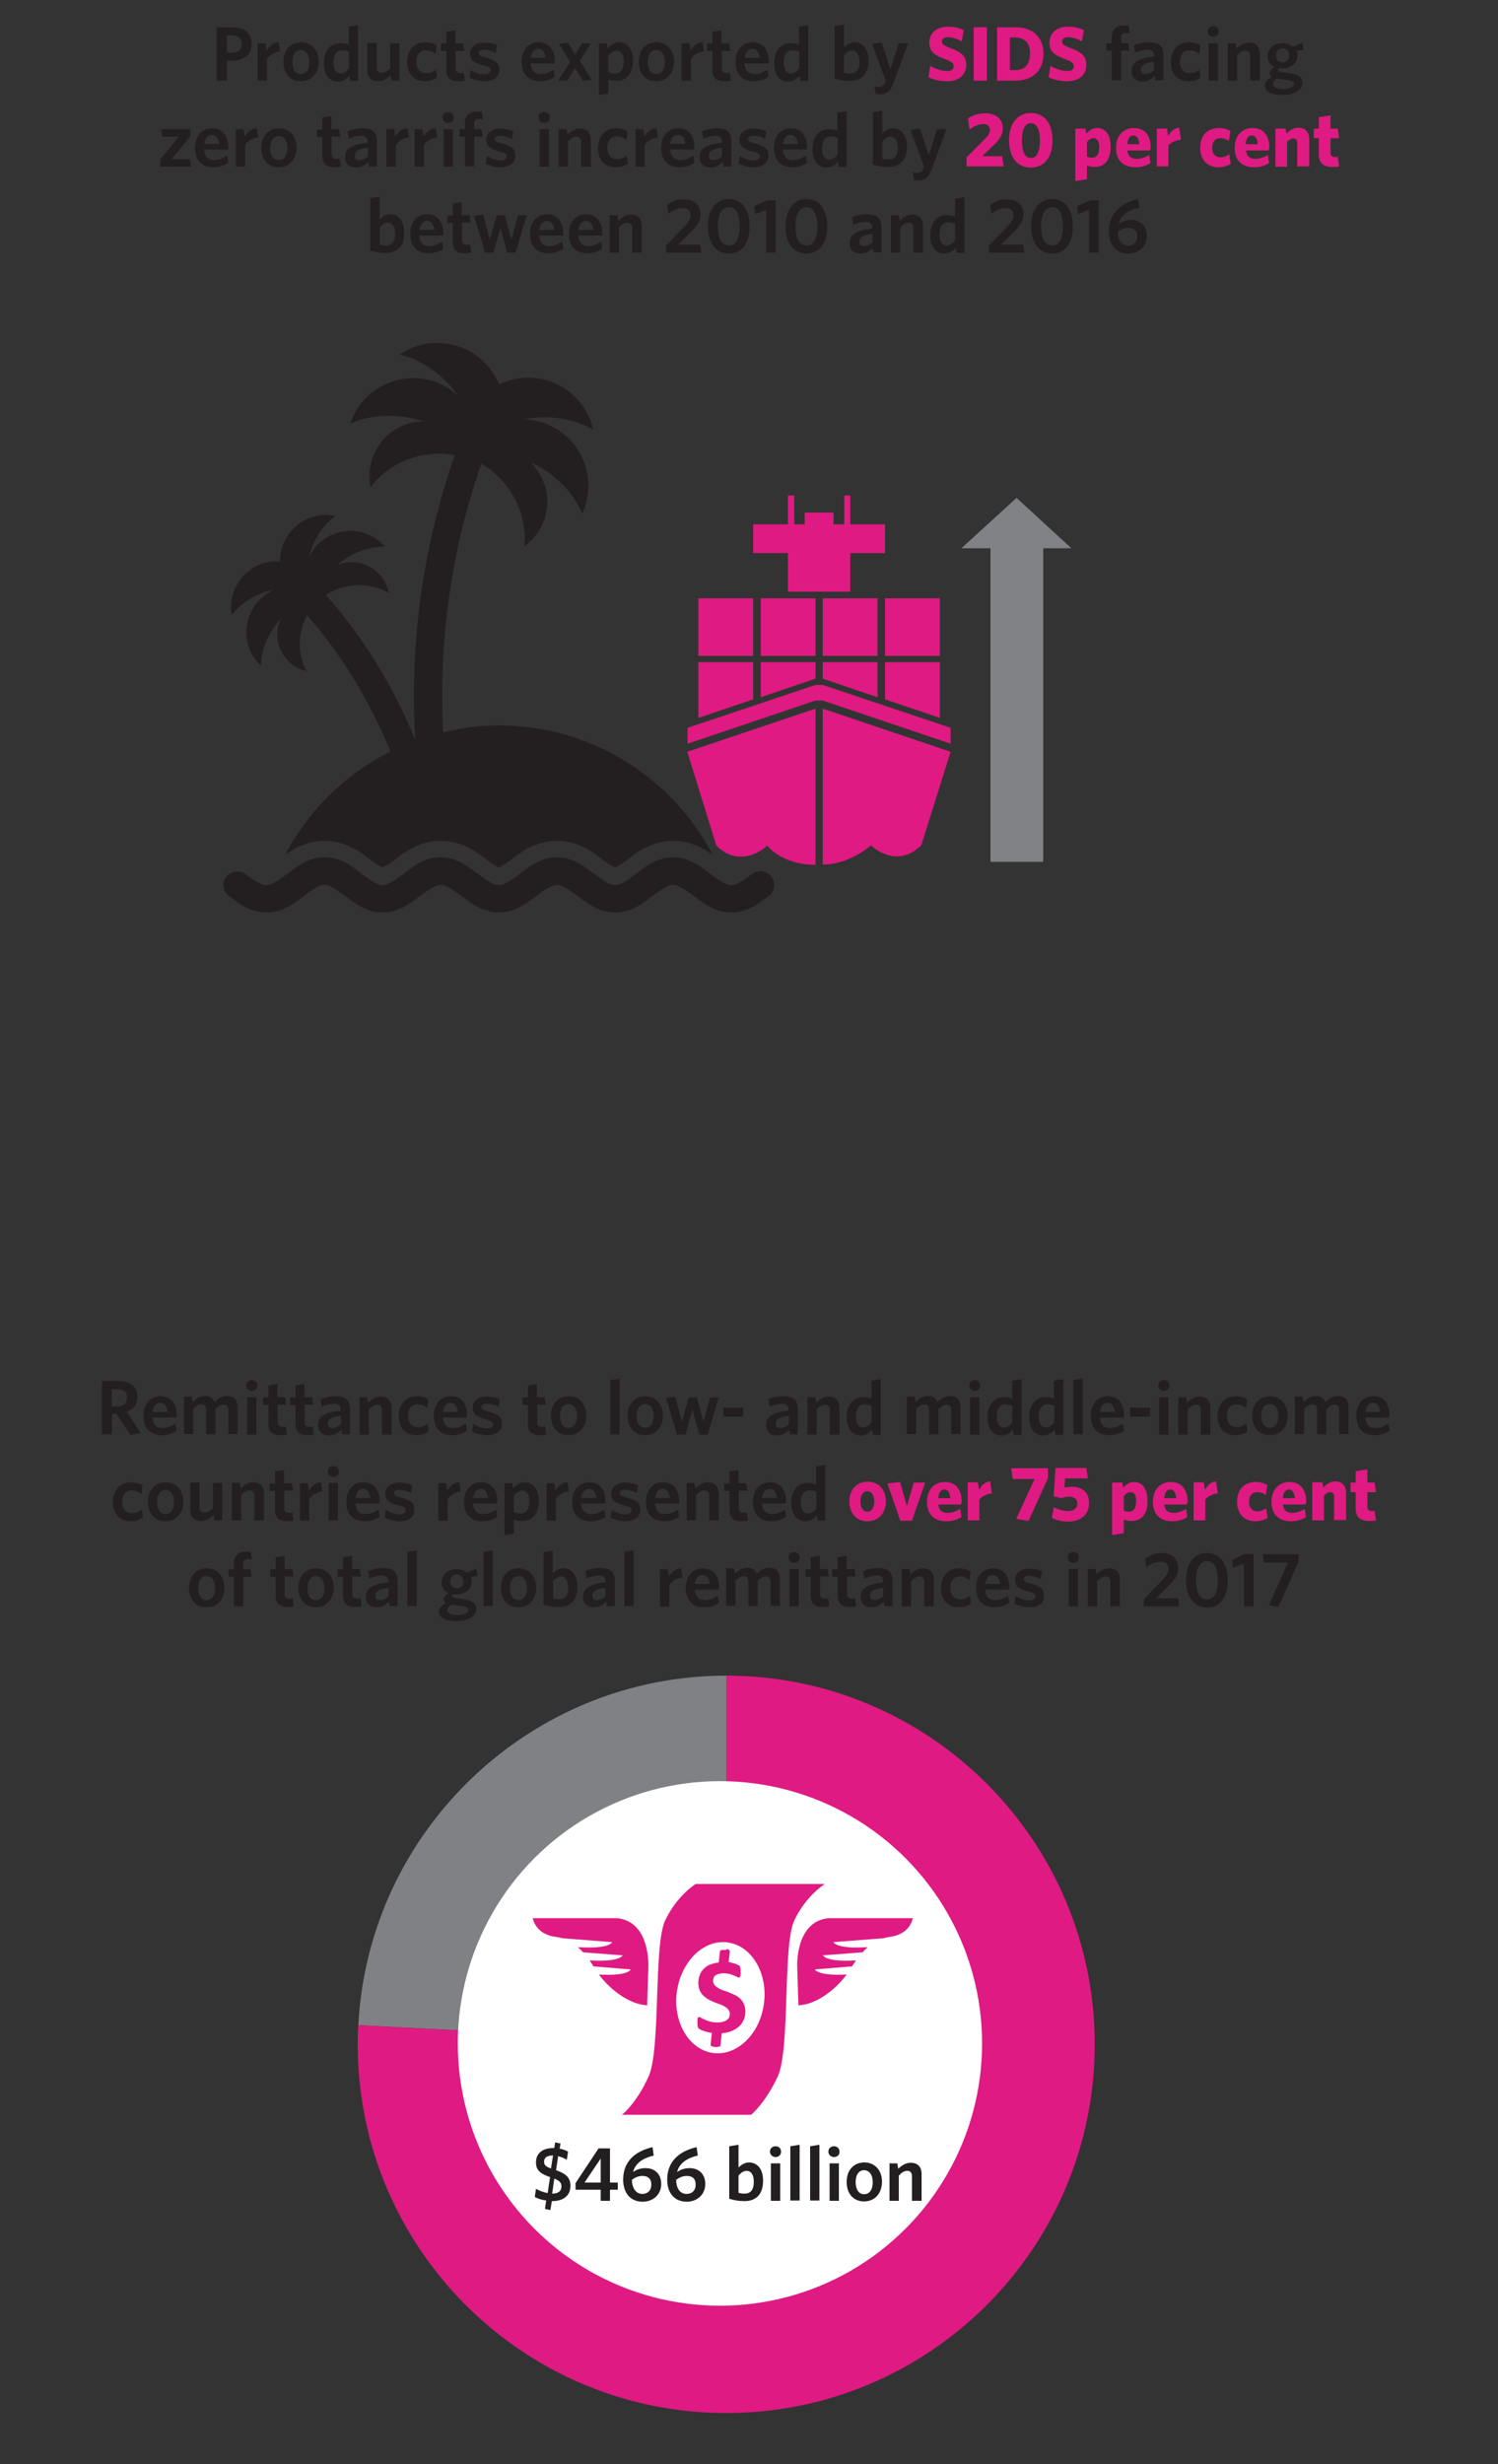 <?xml version="1.0" encoding="utf-8"?>
<!-- Generator: Adobe Illustrator 22.1.0, SVG Export Plug-In . SVG Version: 6.00 Build 0)  -->
<svg version="1.1" id="Layer_1" xmlns="http://www.w3.org/2000/svg" xmlns:xlink="http://www.w3.org/1999/xlink" x="0px" y="0px"
	 viewBox="0 0 500 822" style="enable-background:new 0 0 500 822;" xml:space="preserve">
<rect x="0" y="0" width="500" height="822" fill="#333333" stroke="none"/>
<style type="text/css">
	.st0{fill:#231F20;}
	.st1{fill:#DF1A82;}
	.st2{fill:#808285;}
	.st3{fill:#808184;}
	.st4{fill:#FFFFFF;}
</style>
<g>
	<path class="st0" d="M77.2,20.3h-1.5v6.6h-3.4V9.1h5.2c4.1,0,6.5,1.9,6.5,5.5C84,18.4,81.2,20.3,77.2,20.3z M77.3,11.8h-1.6v5.8
		h1.5c2.2,0,3.5-0.9,3.5-2.9C80.6,12.7,79.5,11.8,77.3,11.8z"/>
	<path class="st0" d="M89.1,19.7v7.2H86V14.4h2.6l0.4,2.5c0.8-1.4,2.1-2.7,4-2.8l0.5,3.1C91.6,17.3,90,18.4,89.1,19.7z"/>
	<path class="st0" d="M100.4,27.1c-3.4,0-5.8-2.4-5.8-6.5s2.5-6.5,5.9-6.5c3.4,0,5.9,2.5,5.9,6.5S103.8,27.1,100.4,27.1z
		 M100.4,16.7c-1.8,0-2.8,1.6-2.8,4c0,2.3,1,4,2.8,4c1.9,0,2.9-1.6,2.9-4C103.2,18.3,102.2,16.7,100.4,16.7z"/>
	<path class="st0" d="M116.9,26.9l-0.3-1.7c-0.9,1.1-2.1,2-3.8,2c-2.6,0-4.7-1.9-4.7-6.1c0-4.6,2.6-6.7,5.4-6.7
		c1.2,0,2.1,0.2,2.9,0.5v-6l3.1-0.5v18.6H116.9z M116.5,17.3c-0.8-0.4-1.4-0.5-2.4-0.5c-1.6,0-2.8,1.3-2.8,4.1c0,2.4,1,3.6,2.4,3.6
		c1.1,0,2-0.7,2.8-1.7V17.3z"/>
	<path class="st0" d="M130.7,26.9l-0.3-1.8c-1.2,1.1-2.5,2-4.2,2c-2.3,0-3.6-1.4-3.6-3.8v-9h3.1v8.2c0,1.1,0.5,1.8,1.6,1.8
		c1,0,2-0.6,2.9-1.5v-8.4h3.1v12.5H130.7z"/>
	<path class="st0" d="M141.8,27.1c-3.5,0-5.9-2.3-5.9-6.4c0-4.3,2.7-6.6,6-6.6c1.7,0,2.9,0.4,3.9,1.1l-0.4,2.8
		c-1.1-0.8-2.1-1.2-3.3-1.2c-1.8,0-3.1,1.3-3.1,3.8c0,2.6,1.4,3.8,3.3,3.8c1.1,0,2.1-0.3,3.2-1.2l0.4,2.6
		C144.6,26.8,143.3,27.1,141.8,27.1z"/>
	<path class="st0" d="M153.1,27.1c-2.5,0-4.1-0.9-4.1-3.7v-6.4h-1.8v-2.5h1.8v-3.9l3-0.5v4.4h2.6l0.4,2.5h-2.9v5.9
		c0,1,0.5,1.5,1.7,1.5c0.4,0,0.7,0,1-0.1l0.4,2.6C154.6,27,154,27.1,153.1,27.1z"/>
	<path class="st0" d="M161.6,27.1c-1.8,0-3.7-0.6-4.9-1.2l0.4-2.6c1.3,0.9,3,1.5,4.5,1.5c1.3,0,2.1-0.5,2.1-1.3
		c0-0.9-0.5-1.2-2.5-1.7c-3-0.8-4.3-1.7-4.3-3.9c0-2.1,1.7-3.7,4.6-3.7c1.6,0,3.1,0.3,4.4,0.9l-0.4,2.6c-1.2-0.7-2.7-1.1-4-1.1
		c-1.2,0-1.7,0.4-1.7,1.1c0,0.7,0.5,1,2.3,1.5c3.2,0.8,4.5,1.7,4.5,4.1C166.6,25.7,164.9,27.1,161.6,27.1z"/>
	<path class="st0" d="M185.1,21.2h-8c0.2,2.4,1.4,3.5,3.4,3.5c1.6,0,2.9-0.6,4.3-1.5l0.4,2.4c-1.3,0.9-3,1.5-5,1.5
		c-3.5,0-6.1-2-6.1-6.5c0-4.1,2.4-6.5,5.7-6.5c3.7,0,5.4,2.8,5.4,6.4C185.1,20.8,185.1,21.1,185.1,21.2z M179.6,16.3
		c-1.2,0-2.2,1-2.5,3h5C181.9,17.4,181.1,16.3,179.6,16.3z"/>
	<path class="st0" d="M194.6,27l-2.7-4.3l-2.5,4.2h-3.1l4-6.3l-3.8-6l3.1-0.4l2.4,4l2.3-3.8h3l-3.8,5.9l4,6.3L194.6,27z"/>
	<path class="st0" d="M205.9,27c-1.2,0-2.1-0.2-2.9-0.5v4.7l-3.1,0.5V14.4h2.6l0.3,1.7c0.9-1,2.1-2,3.8-2c2.6,0,4.7,2,4.7,6.1
		C211.3,24.9,208.7,27,205.9,27z M205.8,16.9c-1.1,0-2,0.7-2.8,1.8V24c0.7,0.4,1.3,0.5,2.4,0.5c1.6,0,2.8-1.3,2.8-4.1
		C208.2,18.1,207.2,16.9,205.8,16.9z"/>
	<path class="st0" d="M219,27.1c-3.4,0-5.8-2.4-5.8-6.5s2.5-6.5,5.9-6.5c3.4,0,5.9,2.5,5.9,6.5S222.4,27.1,219,27.1z M219,16.7
		c-1.8,0-2.8,1.6-2.8,4c0,2.3,1,4,2.8,4c1.9,0,2.9-1.6,2.9-4C221.9,18.3,220.9,16.7,219,16.7z"/>
	<path class="st0" d="M230.6,19.7v7.2h-3.1V14.4h2.6l0.4,2.5c0.8-1.4,2.1-2.7,4-2.8l0.5,3.1C233,17.3,231.4,18.4,230.6,19.7z"/>
	<path class="st0" d="M241.9,27.1c-2.5,0-4.1-0.9-4.1-3.7v-6.4h-1.8v-2.5h1.8v-3.9l3-0.5v4.4h2.6l0.4,2.5h-2.9v5.9
		c0,1,0.5,1.5,1.7,1.5c0.4,0,0.7,0,1-0.1l0.4,2.6C243.4,27,242.8,27.1,241.9,27.1z"/>
	<path class="st0" d="M256.5,21.2h-8c0.2,2.4,1.4,3.5,3.4,3.5c1.6,0,2.9-0.6,4.3-1.5l0.4,2.4c-1.3,0.9-3,1.5-5,1.5
		c-3.5,0-6.1-2-6.1-6.5c0-4.1,2.4-6.5,5.7-6.5c3.7,0,5.4,2.8,5.4,6.4C256.6,20.8,256.5,21.1,256.5,21.2z M251.1,16.3
		c-1.2,0-2.2,1-2.5,3h5C253.3,17.4,252.6,16.3,251.1,16.3z"/>
	<path class="st0" d="M267.2,26.9l-0.3-1.7c-0.9,1.1-2.1,2-3.8,2c-2.6,0-4.7-1.9-4.7-6.1c0-4.6,2.6-6.7,5.4-6.7
		c1.2,0,2.1,0.2,2.9,0.5v-6l3.1-0.5v18.6H267.2z M266.8,17.3c-0.8-0.4-1.4-0.5-2.4-0.5c-1.6,0-2.8,1.3-2.8,4.1c0,2.4,1,3.6,2.4,3.6
		c1.1,0,2-0.7,2.8-1.7V17.3z"/>
	<path class="st0" d="M283.7,27c-1.9,0-3.6-0.3-5.1-0.8V8.7l3.1-0.5v7.6c0.8-0.8,2-1.7,3.5-1.7c2.6,0,4.7,2,4.7,6.1
		C289.9,24.9,287.4,27,283.7,27z M284.4,16.9c-1,0-2,0.7-2.7,1.6v5.7c0.6,0.2,1.1,0.3,2,0.3c2,0,3.2-1.2,3.2-4
		C286.8,18.1,285.8,16.9,284.4,16.9z"/>
	<path class="st0" d="M298.3,27.5c-1.1,3.1-2.5,4-4.9,4c-0.5,0-0.9-0.1-1.1-0.1l-0.4-2.6c0.4,0.1,0.9,0.2,1.4,0.2
		c0.9,0,1.6-0.4,2-1.3l0.3-0.8l-4.5-12.3l3.2-0.4l2.9,8.9l2.8-8.7h3.1L298.3,27.5z"/>
	<path class="st1" d="M316.1,27.1c-2.4,0-4.4-0.5-6.2-1.3l0.6-3.8c1.8,1,3.9,1.7,5.7,1.7c1.3,0,2.1-0.5,2.1-1.6c0-1-0.5-1.5-3-2.4
		c-3.6-1.4-5.1-2.5-5.1-5.5c0-3.4,2.7-5.3,6.1-5.3c2.3,0,3.8,0.4,5.4,1.2l-0.7,3.7c-1.6-0.9-3.3-1.4-4.6-1.4c-1.3,0-2,0.6-2,1.4
		c0,0.9,0.5,1.3,2.7,2.2c3.9,1.4,5.4,2.8,5.4,5.6C322.5,25.4,319.6,27.1,316.1,27.1z"/>
	<path class="st1" d="M325,26.9V9.1h4.4v17.8H325z"/>
	<path class="st1" d="M339,26.9h-6.2V9.1h6.1c6.2,0,9.4,3.6,9.4,8.9C348.3,23.2,345,26.9,339,26.9z M338.7,12.5h-1.6v10.9h1.6
		c3.2,0,5.1-1.7,5.1-5.5C343.9,14.2,341.8,12.5,338.7,12.5z"/>
	<path class="st1" d="M356.2,27.1c-2.4,0-4.4-0.5-6.2-1.3l0.6-3.8c1.8,1,3.9,1.7,5.7,1.7c1.3,0,2.1-0.5,2.1-1.6c0-1-0.5-1.5-3-2.4
		c-3.6-1.4-5.1-2.5-5.1-5.5c0-3.4,2.7-5.3,6.1-5.3c2.3,0,3.8,0.4,5.4,1.2l-0.7,3.7c-1.6-0.9-3.3-1.4-4.6-1.4c-1.3,0-2,0.6-2,1.4
		c0,0.9,0.5,1.3,2.7,2.2c3.9,1.4,5.4,2.8,5.4,5.6C362.6,25.4,359.7,27.1,356.2,27.1z"/>
	<path class="st0" d="M375.8,11c-1.1,0-1.6,0.5-1.6,1.6v1.8h2.4l0.4,2.5h-2.8v9.9h-3.1v-9.9h-1.8v-2.5h1.8v-2.1
		c0-2.8,1.8-3.8,4.3-3.8c0.5,0,1,0.1,1.3,0.1l0.4,2.5C376.7,11,376.3,11,375.8,11z"/>
	<path class="st0" d="M385.7,26.9l-0.3-1.6c-1,1.1-2.3,1.9-4.2,1.9c-2.1,0-3.5-1.3-3.5-3.5c0-3,2.5-4.3,7.5-4.8v-0.4
		c0-1.3-0.8-1.9-2.1-1.9c-1.4,0-2.8,0.4-4.2,1l-0.4-2.5c1.4-0.6,3-1,5-1c3.2,0,4.8,1.2,4.8,4.2v8.5H385.7z M385.2,20.6
		c-3.6,0.4-4.4,1.5-4.4,2.7c0,0.9,0.6,1.4,1.5,1.4c1.1,0,2.1-0.5,2.9-1.3V20.6z"/>
	<path class="st0" d="M396.7,27.1c-3.5,0-5.9-2.3-5.9-6.4c0-4.3,2.7-6.6,6-6.6c1.7,0,2.9,0.4,3.9,1.1l-0.4,2.8
		c-1.1-0.8-2.1-1.2-3.3-1.2c-1.8,0-3.1,1.3-3.1,3.8c0,2.6,1.4,3.8,3.3,3.8c1.1,0,2.1-0.3,3.2-1.2l0.4,2.6
		C399.5,26.8,398.2,27.1,396.7,27.1z"/>
	<path class="st0" d="M405,12.3c-1,0-1.9-0.7-1.9-1.8c0-1.1,0.8-1.8,1.9-1.8c1,0,1.8,0.7,1.8,1.8C406.8,11.6,406,12.3,405,12.3z
		 M403.4,26.9V14.4h3.1v12.5H403.4z"/>
	<path class="st0" d="M417.3,26.9v-8.2c0-1.1-0.5-1.8-1.6-1.8c-1,0-1.9,0.6-2.8,1.6v8.4h-3.1V14.4h2.6l0.3,1.8c1.2-1.1,2.5-2,4.2-2
		c2.3,0,3.6,1.4,3.6,3.7v9H417.3z"/>
	<path class="st0" d="M434.7,14.2l0.4,2.5l-2.3,0.2c0.2,0.5,0.3,1.1,0.3,1.6c0,2.7-2.3,4.3-5,4.3c-0.4,0-0.7,0-1-0.1
		c-0.3,0.2-0.5,0.5-0.5,0.7c0,0.4,0.4,0.5,2.3,0.8l1.6,0.2c2.6,0.4,4.2,1.2,4.2,3.1c0,2.7-2.9,4.2-6.6,4.2c-3.4,0-5.9-1-5.9-3.1
		c0-1.2,0.8-2.1,2.3-2.9c-0.5-0.4-0.7-0.9-0.7-1.3c0-0.7,0.5-1.4,1.6-2c-1.5-0.7-2.3-2-2.3-3.6c0-2.7,2.2-4.4,5-4.4
		c1.4,0,2.6,0.4,3.5,1.2L434.7,14.2z M424.9,28.1c0,0.9,1.1,1.6,3.5,1.6c2.2,0,3.5-0.7,3.5-1.7c0-0.7-0.5-1.1-2.1-1.3l-1.7-0.2
		c-0.9-0.1-1.2-0.2-1.9-0.3C425.3,26.9,424.9,27.5,424.9,28.1z M428.1,16.1c-1.4,0-2.2,1.1-2.2,2.4c0,1.3,0.8,2.3,2.2,2.3
		c1.4,0,2.2-1,2.2-2.3C430.3,17.1,429.4,16.1,428.1,16.1z"/>
	<path class="st0" d="M53.5,55.6v-2.4l6.2-7.6h-5.5l-0.4-2.5h9.7v2.4l-6.2,7.6h6.1l0.4,2.5H53.5z"/>
	<path class="st0" d="M76.1,49.9h-8c0.2,2.4,1.4,3.5,3.4,3.5c1.6,0,2.9-0.6,4.3-1.5l0.4,2.4c-1.3,0.9-3,1.5-5,1.5
		c-3.5,0-6.1-2-6.1-6.5c0-4.1,2.4-6.5,5.7-6.5c3.7,0,5.4,2.8,5.4,6.4C76.2,49.4,76.1,49.8,76.1,49.9z M70.7,45c-1.2,0-2.2,1-2.5,3h5
		C72.9,46.1,72.2,45,70.7,45z"/>
	<path class="st0" d="M81.8,48.4v7.2h-3.1V43.1h2.6l0.4,2.5c0.8-1.4,2.1-2.7,4-2.8l0.5,3.1C84.2,46,82.6,47.1,81.8,48.4z"/>
	<path class="st0" d="M93,55.8c-3.4,0-5.8-2.4-5.8-6.5c0-4.1,2.5-6.5,5.9-6.5c3.4,0,5.9,2.5,5.9,6.5C98.9,53.4,96.4,55.8,93,55.8z
		 M93,45.4c-1.8,0-2.8,1.6-2.8,4c0,2.3,1,4,2.8,4c1.9,0,2.9-1.6,2.9-4C95.9,47,94.9,45.4,93,45.4z"/>
	<path class="st0" d="M111.7,55.8c-2.5,0-4.1-0.9-4.1-3.7v-6.4h-1.8v-2.5h1.8v-4l3-0.5v4.4h2.6l0.4,2.5h-2.9v5.9
		c0,1,0.5,1.5,1.7,1.5c0.4,0,0.7,0,1-0.1l0.4,2.6C113.2,55.7,112.6,55.8,111.7,55.8z"/>
	<path class="st0" d="M123.2,55.6l-0.3-1.6c-1,1.1-2.3,1.9-4.2,1.9c-2.1,0-3.5-1.3-3.5-3.5c0-3,2.5-4.3,7.5-4.8v-0.4
		c0-1.3-0.8-1.9-2.1-1.9c-1.4,0-2.8,0.4-4.2,1l-0.4-2.5c1.4-0.6,3-1,5-1c3.2,0,4.8,1.2,4.8,4.2v8.5H123.2z M122.8,49.3
		c-3.6,0.4-4.4,1.5-4.4,2.7c0,0.9,0.6,1.4,1.5,1.4c1.1,0,2.1-0.5,2.9-1.3V49.3z"/>
	<path class="st0" d="M132.1,48.4v7.2H129V43.1h2.6l0.4,2.5c0.8-1.4,2.1-2.7,4-2.8l0.5,3.1C134.5,46,132.9,47.1,132.1,48.4z"/>
	<path class="st0" d="M141.5,48.4v7.2h-3.1V43.1h2.6l0.4,2.5c0.8-1.4,2.1-2.7,4-2.8l0.5,3.1C144,46,142.4,47.1,141.5,48.4z"/>
	<path class="st0" d="M149.6,41c-1,0-1.9-0.7-1.9-1.8c0-1.1,0.8-1.8,1.9-1.8c1,0,1.8,0.7,1.8,1.8C151.5,40.3,150.6,41,149.6,41z
		 M148.1,55.6V43.1h3.1v12.5H148.1z"/>
	<path class="st0" d="M159.9,39.7c-1.1,0-1.6,0.5-1.6,1.6v1.8h2.4l0.4,2.5h-2.8v9.9h-3.1v-9.9h-1.8v-2.5h1.8v-2.1
		c0-2.8,1.8-3.8,4.3-3.8c0.5,0,1,0.1,1.3,0.1l0.4,2.5C160.8,39.7,160.4,39.7,159.9,39.7z"/>
	<path class="st0" d="M167,55.8c-1.8,0-3.7-0.6-4.9-1.2l0.4-2.6c1.3,0.9,3,1.5,4.5,1.5c1.3,0,2.1-0.5,2.1-1.3c0-0.9-0.5-1.2-2.5-1.7
		c-3-0.8-4.3-1.7-4.3-3.9c0-2.1,1.7-3.7,4.6-3.7c1.6,0,3.1,0.3,4.4,0.9l-0.4,2.6c-1.2-0.7-2.7-1.1-4-1.1c-1.2,0-1.7,0.4-1.7,1.1
		c0,0.7,0.5,1,2.3,1.5c3.2,0.8,4.5,1.7,4.5,4.1C172,54.3,170.2,55.8,167,55.8z"/>
	<path class="st0" d="M181.7,41c-1,0-1.9-0.7-1.9-1.8c0-1.1,0.8-1.8,1.9-1.8c1,0,1.8,0.7,1.8,1.8C183.5,40.3,182.7,41,181.7,41z
		 M180.1,55.6V43.1h3.1v12.5H180.1z"/>
	<path class="st0" d="M194,55.6v-8.2c0-1.1-0.5-1.8-1.6-1.8c-1,0-1.9,0.6-2.8,1.6v8.4h-3.1V43.1h2.6l0.3,1.8c1.2-1.1,2.5-2,4.2-2
		c2.3,0,3.6,1.4,3.6,3.7v9H194z"/>
	<path class="st0" d="M205.5,55.8c-3.5,0-5.9-2.3-5.9-6.4c0-4.3,2.7-6.6,6-6.6c1.7,0,2.9,0.4,3.9,1.1l-0.4,2.8
		c-1.1-0.8-2.1-1.2-3.3-1.2c-1.8,0-3.1,1.3-3.1,3.8c0,2.6,1.4,3.8,3.3,3.8c1.1,0,2.1-0.3,3.2-1.2l0.4,2.6
		C208.3,55.5,207.1,55.8,205.5,55.8z"/>
	<path class="st0" d="M215.2,48.4v7.2h-3.1V43.1h2.6l0.4,2.5c0.8-1.4,2.1-2.7,4-2.8l0.5,3.1C217.7,46,216.1,47.1,215.2,48.4z"/>
	<path class="st0" d="M231.7,49.9h-8c0.2,2.4,1.4,3.5,3.4,3.5c1.6,0,2.9-0.6,4.3-1.5l0.4,2.4c-1.3,0.9-3,1.5-5,1.5
		c-3.5,0-6.1-2-6.1-6.5c0-4.1,2.4-6.5,5.7-6.5c3.7,0,5.4,2.8,5.4,6.4C231.7,49.4,231.7,49.8,231.7,49.9z M226.2,45
		c-1.2,0-2.2,1-2.5,3h5C228.5,46.1,227.7,45,226.2,45z"/>
	<path class="st0" d="M241.5,55.6l-0.3-1.6c-1,1.1-2.3,1.9-4.2,1.9c-2.1,0-3.5-1.3-3.5-3.5c0-3,2.5-4.3,7.5-4.8v-0.4
		c0-1.3-0.8-1.9-2.1-1.9c-1.4,0-2.8,0.4-4.2,1l-0.4-2.5c1.4-0.6,3-1,5-1c3.2,0,4.8,1.2,4.8,4.2v8.5H241.5z M241,49.3
		c-3.6,0.4-4.4,1.5-4.4,2.7c0,0.9,0.6,1.4,1.5,1.4c1.1,0,2.1-0.5,2.9-1.3V49.3z"/>
	<path class="st0" d="M251.4,55.8c-1.8,0-3.7-0.6-4.9-1.2L247,52c1.3,0.9,3,1.5,4.5,1.5c1.3,0,2.1-0.5,2.1-1.3
		c0-0.9-0.5-1.2-2.5-1.7c-3-0.8-4.3-1.7-4.3-3.9c0-2.1,1.7-3.7,4.6-3.7c1.6,0,3.1,0.3,4.4,0.9l-0.4,2.6c-1.2-0.7-2.7-1.1-4-1.1
		c-1.2,0-1.7,0.4-1.7,1.1c0,0.7,0.5,1,2.3,1.5c3.2,0.8,4.5,1.7,4.5,4.1C256.4,54.3,254.7,55.8,251.4,55.8z"/>
	<path class="st0" d="M269.3,49.9h-8c0.2,2.4,1.4,3.5,3.4,3.5c1.6,0,2.9-0.6,4.3-1.5l0.4,2.4c-1.3,0.9-3,1.5-5,1.5
		c-3.5,0-6.1-2-6.1-6.5c0-4.1,2.4-6.5,5.7-6.5c3.7,0,5.4,2.8,5.4,6.4C269.3,49.4,269.3,49.8,269.3,49.9z M263.8,45
		c-1.2,0-2.2,1-2.5,3h5C266.1,46.1,265.3,45,263.8,45z"/>
	<path class="st0" d="M280,55.6l-0.3-1.7c-0.9,1.1-2.1,2-3.8,2c-2.6,0-4.7-1.9-4.7-6.1c0-4.6,2.6-6.7,5.4-6.7c1.2,0,2.1,0.2,2.9,0.5
		v-6l3.1-0.5v18.6H280z M279.6,46c-0.8-0.4-1.4-0.5-2.4-0.5c-1.6,0-2.8,1.3-2.8,4.1c0,2.4,1,3.6,2.4,3.6c1.1,0,2-0.7,2.8-1.7V46z"/>
	<path class="st0" d="M296.5,55.7c-1.9,0-3.6-0.3-5.1-0.8V37.4l3.1-0.5v7.6c0.8-0.8,2-1.7,3.5-1.7c2.6,0,4.7,2,4.7,6.1
		C302.7,53.6,300.2,55.7,296.5,55.7z M297.2,45.6c-1,0-2,0.7-2.7,1.6v5.7c0.6,0.2,1.1,0.3,2,0.3c2,0,3.2-1.2,3.2-4
		C299.6,46.8,298.6,45.6,297.2,45.6z"/>
	<path class="st0" d="M311.1,56.2c-1.1,3.1-2.5,4-4.9,4c-0.5,0-0.9-0.1-1.1-0.1l-0.4-2.6c0.4,0.1,0.9,0.2,1.4,0.2
		c0.9,0,1.6-0.4,2-1.3l0.3-0.8l-4.5-12.3l3.2-0.4l2.9,8.9l2.8-8.7h3.1L311.1,56.2z"/>
	<path class="st1" d="M322.6,55.6v-3.1l6-6c1.2-1.2,1.8-2,1.8-3.2c0-1.2-0.8-1.9-2.2-1.9c-1.5,0-3.1,0.7-4.6,1.8l-0.5-3.7
		c1.5-1,3.3-1.7,5.8-1.7c3.6,0,5.8,1.9,5.8,5c0,2.4-1.2,3.9-3.3,5.9l-3.5,3.4h6.6l0.5,3.4H322.6z"/>
	<path class="st1" d="M344.1,55.9c-4.4,0-7.3-3.2-7.3-9.1c0-5.8,2.9-9.1,7.3-9.1c4.3,0,7.2,3.2,7.2,9.1
		C351.3,52.7,348.4,55.9,344.1,55.9z M344.1,41.1c-2,0-3,2.1-3,5.8s1,5.8,3,5.8s3-2.1,3-5.8S346.1,41.1,344.1,41.1z"/>
	<path class="st1" d="M365.5,55.7c-1.1,0-1.9-0.2-2.7-0.4v4.5l-3.9,0.6V42.9h3.4l0.3,1.7c0.9-1,2-1.9,3.6-1.9c2.6,0,4.5,2,4.5,6.2
		C370.8,53.7,368.3,55.7,365.5,55.7z M365,46.1c-0.9,0-1.5,0.5-2.2,1.3v4.8c0.5,0.3,1,0.4,1.8,0.4c1.3,0,2.3-1,2.3-3.5
		C366.9,47,366.1,46.1,365,46.1z"/>
	<path class="st1" d="M383.9,50.2h-7.6c0.2,2,1.4,2.8,3.1,2.8c1.4,0,2.8-0.5,4.2-1.3l0.4,2.7c-1.4,0.9-3,1.4-5,1.4
		c-3.8,0-6.5-2-6.5-6.5c0-4.1,2.5-6.6,6-6.6c3.9,0,5.6,2.9,5.6,6.6C384,49.6,383.9,50,383.9,50.2z M378.3,45.2c-1.1,0-1.9,1-2,2.9h4
		C380.1,46.2,379.4,45.2,378.3,45.2z"/>
	<path class="st1" d="M390,48.5v7h-3.9V42.9h3.4l0.4,2.5c0.8-1.4,1.8-2.6,3.7-2.8l0.6,4C392.3,46.8,390.9,47.5,390,48.5z"/>
	<path class="st1" d="M406.7,55.8c-3.6,0-6.1-2.4-6.1-6.5c0-4.5,2.8-6.6,6.3-6.6c1.5,0,2.7,0.4,3.8,1l-0.5,3.3
		c-1-0.6-1.8-0.9-2.9-0.9c-1.6,0-2.7,1.1-2.7,3.2c0,2.2,1.3,3.2,2.8,3.2c0.9,0,1.8-0.3,2.9-1l0.5,3.2
		C409.5,55.4,408.2,55.8,406.7,55.8z"/>
	<path class="st1" d="M423.5,50.2h-7.6c0.2,2,1.4,2.8,3.1,2.8c1.4,0,2.8-0.5,4.2-1.3l0.4,2.7c-1.4,0.9-3,1.4-5,1.4
		c-3.8,0-6.5-2-6.5-6.5c0-4.1,2.5-6.6,6-6.6c3.9,0,5.6,2.9,5.6,6.6C423.5,49.6,423.5,50,423.5,50.2z M417.8,45.2c-1.1,0-1.9,1-2,2.9
		h4C419.7,46.2,419,45.2,417.8,45.2z"/>
	<path class="st1" d="M433,55.6v-7.9c0-0.9-0.4-1.5-1.3-1.5c-0.7,0-1.4,0.4-2.1,1.1v8.3h-3.9V42.9h3.4l0.3,1.7c1.1-1.1,2.3-2,4-2
		c2.3,0,3.6,1.5,3.6,3.9v9H433z"/>
	<path class="st1" d="M444.8,55.7c-2.7,0-4.6-1-4.6-4.2v-5.4h-1.7v-3.2h1.7v-3.8l3.9-0.6v4.4h2.4l0.5,3.2h-2.9v4.8
		c0,1,0.5,1.5,1.5,1.5c0.3,0,0.6-0.1,0.9-0.1l0.5,3.2C446.4,55.7,445.8,55.7,444.8,55.7z"/>
	<path class="st0" d="M128.7,84.4c-1.9,0-3.6-0.3-5.1-0.8V66.1l3.1-0.5v7.6c0.8-0.8,2-1.7,3.5-1.7c2.6,0,4.7,2,4.7,6.1
		C135,82.3,132.5,84.4,128.7,84.4z M129.5,74.3c-1,0-2,0.7-2.7,1.6v5.7c0.6,0.2,1.1,0.3,2,0.3c2,0,3.1-1.2,3.1-4
		C131.8,75.4,130.9,74.3,129.5,74.3z"/>
	<path class="st0" d="M147.9,78.6h-8c0.2,2.4,1.4,3.5,3.4,3.5c1.6,0,2.9-0.6,4.3-1.5l0.4,2.4c-1.3,0.9-3,1.5-5,1.5
		c-3.5,0-6.1-2-6.1-6.5c0-4.1,2.4-6.5,5.7-6.5c3.7,0,5.4,2.8,5.4,6.4C148,78.1,147.9,78.4,147.9,78.6z M142.5,73.7
		c-1.2,0-2.2,1-2.5,3h5C144.7,74.8,144,73.7,142.5,73.7z"/>
	<path class="st0" d="M155.2,84.5c-2.5,0-4.1-0.9-4.1-3.7v-6.4h-1.8v-2.5h1.8v-4l3-0.5v4.4h2.6l0.4,2.5h-2.9v5.9
		c0,1,0.5,1.5,1.7,1.5c0.4,0,0.7,0,1-0.1l0.4,2.6C156.7,84.4,156.1,84.5,155.2,84.5z"/>
	<path class="st0" d="M172.1,84.3h-2.8L167,76l-2.3,8.3h-2.8L158.2,72l3.1-0.4l2.2,8.3l2.3-8.1h2.7l2.2,8.1l2.2-8.1h2.9L172.1,84.3z
		"/>
	<path class="st0" d="M188,78.6h-8c0.2,2.4,1.4,3.5,3.4,3.5c1.6,0,2.9-0.6,4.3-1.5L188,83c-1.3,0.9-3,1.5-5,1.5
		c-3.5,0-6.1-2-6.1-6.5c0-4.1,2.4-6.5,5.7-6.5c3.7,0,5.4,2.8,5.4,6.4C188,78.1,188,78.4,188,78.6z M182.5,73.7c-1.2,0-2.2,1-2.5,3h5
		C184.8,74.8,184,73.7,182.5,73.7z"/>
	<path class="st0" d="M201,78.6h-8c0.2,2.4,1.4,3.5,3.4,3.5c1.6,0,2.9-0.6,4.3-1.5L201,83c-1.3,0.9-3,1.5-5,1.5
		c-3.5,0-6.1-2-6.1-6.5c0-4.1,2.4-6.5,5.7-6.5c3.7,0,5.4,2.8,5.4,6.4C201,78.1,201,78.4,201,78.6z M195.5,73.7c-1.2,0-2.2,1-2.5,3h5
		C197.8,74.8,197,73.7,195.5,73.7z"/>
	<path class="st0" d="M211,84.3v-8.2c0-1.1-0.5-1.8-1.6-1.8c-1,0-1.9,0.6-2.8,1.6v8.4h-3.1V71.8h2.6l0.3,1.8c1.2-1.1,2.5-2,4.2-2
		c2.3,0,3.6,1.4,3.6,3.7v9H211z"/>
	<path class="st0" d="M222.3,84.3v-2.4l6.2-6.4c1.3-1.4,2-2.4,2-3.7c0-1.6-1-2.4-2.7-2.4c-1.7,0-3.3,0.8-4.7,1.9l-0.4-2.9
		c1.4-1.1,3.2-1.9,5.5-1.9c3.5,0,5.6,1.9,5.6,5c0,2.3-1.1,3.7-3.2,5.9l-4.2,4.2h7.3l0.4,2.7H222.3z"/>
	<path class="st0" d="M243.3,84.6c-4.2,0-7-3.3-7-9.1s2.8-9.1,7-9.1c4.2,0,6.9,3.3,6.9,9.1S247.5,84.6,243.3,84.6z M243.3,69.1
		c-2.3,0-3.7,2.3-3.7,6.4s1.3,6.4,3.7,6.4c2.3,0,3.6-2.3,3.6-6.4S245.7,69.1,243.3,69.1z"/>
	<path class="st0" d="M255.7,84.3V70l-3.6,1.4l-0.4-2.6l4.3-2h2.9v17.5H255.7z"/>
	<path class="st0" d="M269.2,84.6c-4.2,0-7-3.3-7-9.1s2.8-9.1,7-9.1c4.2,0,6.9,3.3,6.9,9.1S273.4,84.6,269.2,84.6z M269.2,69.1
		c-2.3,0-3.7,2.3-3.7,6.4s1.3,6.4,3.7,6.4c2.3,0,3.6-2.3,3.6-6.4S271.5,69.1,269.2,69.1z"/>
	<path class="st0" d="M291.6,84.3l-0.3-1.6c-1,1.1-2.3,1.9-4.2,1.9c-2.1,0-3.5-1.3-3.5-3.5c0-3,2.5-4.3,7.5-4.8v-0.4
		c0-1.3-0.8-1.9-2.1-1.9c-1.4,0-2.8,0.4-4.2,1l-0.4-2.5c1.4-0.6,3-1,5-1c3.2,0,4.8,1.2,4.8,4.2v8.5H291.6z M291.2,78
		c-3.6,0.4-4.4,1.5-4.4,2.7c0,0.9,0.6,1.4,1.5,1.4c1.1,0,2.1-0.5,2.9-1.3V78z"/>
	<path class="st0" d="M304.9,84.3v-8.2c0-1.1-0.5-1.8-1.6-1.8c-1,0-1.9,0.6-2.8,1.6v8.4h-3.1V71.8h2.6l0.3,1.8c1.2-1.1,2.5-2,4.2-2
		c2.3,0,3.6,1.4,3.6,3.7v9H304.9z"/>
	<path class="st0" d="M319.3,84.3l-0.3-1.7c-0.9,1.1-2.1,2-3.8,2c-2.6,0-4.7-1.9-4.7-6.1c0-4.6,2.6-6.7,5.4-6.7
		c1.2,0,2.1,0.2,2.9,0.5v-6l3.1-0.5v18.6H319.3z M318.8,74.7c-0.8-0.4-1.4-0.5-2.4-0.5c-1.6,0-2.8,1.3-2.8,4.1c0,2.4,1,3.6,2.4,3.6
		c1.1,0,2-0.7,2.8-1.7V74.7z"/>
	<path class="st0" d="M330.1,84.3v-2.4l6.2-6.4c1.3-1.4,2-2.4,2-3.7c0-1.6-1-2.4-2.7-2.4c-1.7,0-3.3,0.8-4.7,1.9l-0.4-2.9
		c1.4-1.1,3.2-1.9,5.5-1.9c3.5,0,5.6,1.9,5.6,5c0,2.3-1.1,3.7-3.2,5.9l-4.2,4.2h7.3l0.4,2.7H330.1z"/>
	<path class="st0" d="M351.2,84.6c-4.2,0-7-3.3-7-9.1s2.8-9.1,7-9.1c4.2,0,6.9,3.3,6.9,9.1S355.3,84.6,351.2,84.6z M351.2,69.1
		c-2.3,0-3.7,2.3-3.7,6.4s1.3,6.4,3.7,6.4c2.3,0,3.6-2.3,3.6-6.4S353.5,69.1,351.2,69.1z"/>
	<path class="st0" d="M363.5,84.3V70l-3.6,1.4l-0.4-2.6l4.3-2h2.9v17.5H363.5z"/>
	<path class="st0" d="M377.6,73.4c3,0,5.2,1.9,5.2,5.3c0,3.5-2.7,5.9-6.2,5.9c-3.8,0-6.5-2.6-6.5-7.4c0-6.1,4.1-9.5,9.8-10.8
		l0.4,2.8c-3.4,0.8-6.1,2.4-6.9,5.5C374.5,73.9,375.9,73.4,377.6,73.4z M376.6,82c1.8,0,3-1.2,3-3.1c0-1.9-1-2.9-3-2.9
		c-1.3,0-2.4,0.5-3.5,1.3C373.1,80.3,374.5,82,376.6,82z"/>
</g>
<g>
	<path class="st0" d="M47,478.1l-3.5,0.6l-4.6-7h-1.5v6.8h-3.4v-17.8h5.5c4,0,6.4,1.9,6.4,5.3c0,2.6-1.4,4.2-3.6,5L47,478.1z
		 M39.2,463.5h-1.9v5.7H39c2.1,0,3.4-1,3.4-2.9C42.5,464.5,41.3,463.5,39.2,463.5z"/>
	<path class="st0" d="M58.9,472.9h-8c0.2,2.4,1.4,3.5,3.4,3.5c1.6,0,2.9-0.6,4.3-1.5l0.4,2.4c-1.3,0.9-3,1.5-5,1.5
		c-3.5,0-6.1-2-6.1-6.5c0-4.1,2.4-6.5,5.7-6.5c3.7,0,5.4,2.8,5.4,6.4C58.9,472.4,58.9,472.7,58.9,472.9z M53.4,468
		c-1.2,0-2.2,1-2.5,3h5C55.7,469.1,54.9,468,53.4,468z"/>
	<path class="st0" d="M76.2,478.6v-8.2c0-1.1-0.4-1.8-1.5-1.8c-1,0-1.9,0.6-2.8,1.5v8.4h-3.1v-8.2c0-1.1-0.4-1.8-1.5-1.8
		c-1,0-1.9,0.6-2.8,1.5v8.4h-3.1v-12.5H64l0.3,1.8c1.2-1.1,2.4-2,4.1-2c1.8,0,2.7,0.8,3.2,2c1.1-1.1,2.5-2,4.2-2
		c2.3,0,3.5,1.4,3.5,3.7v9H76.2z"/>
	<path class="st0" d="M84.1,464c-1,0-1.9-0.7-1.9-1.8c0-1.1,0.8-1.8,1.9-1.8c1,0,1.8,0.7,1.8,1.8C85.9,463.3,85.1,464,84.1,464z
		 M82.5,478.6v-12.5h3.1v12.5H82.5z"/>
	<path class="st0" d="M93.7,478.8c-2.5,0-4.1-0.9-4.1-3.7v-6.4h-1.8v-2.5h1.8v-4l3-0.5v4.4h2.6l0.4,2.5h-2.9v5.9
		c0,1,0.5,1.5,1.7,1.5c0.4,0,0.7,0,1-0.1l0.4,2.6C95.1,478.7,94.6,478.8,93.7,478.8z"/>
	<path class="st0" d="M102.7,478.8c-2.5,0-4.1-0.9-4.1-3.7v-6.4h-1.8v-2.5h1.8v-4l3-0.5v4.4h2.6l0.4,2.5h-2.9v5.9
		c0,1,0.5,1.5,1.7,1.5c0.4,0,0.7,0,1-0.1l0.4,2.6C104.2,478.7,103.6,478.8,102.7,478.8z"/>
	<path class="st0" d="M114.2,478.6l-0.3-1.6c-1,1.1-2.3,1.9-4.2,1.9c-2.1,0-3.5-1.3-3.5-3.5c0-3,2.5-4.3,7.5-4.8v-0.4
		c0-1.3-0.8-1.9-2.1-1.9c-1.4,0-2.8,0.4-4.2,1l-0.4-2.5c1.4-0.6,3-1,5-1c3.2,0,4.8,1.2,4.8,4.2v8.5H114.2z M113.8,472.3
		c-3.6,0.4-4.4,1.5-4.4,2.7c0,0.9,0.6,1.4,1.5,1.4c1.1,0,2.1-0.5,2.9-1.3V472.3z"/>
	<path class="st0" d="M127.5,478.6v-8.2c0-1.1-0.5-1.8-1.6-1.8c-1,0-1.9,0.6-2.8,1.6v8.4H120v-12.5h2.6l0.3,1.8c1.2-1.1,2.5-2,4.2-2
		c2.3,0,3.6,1.4,3.6,3.7v9H127.5z"/>
	<path class="st0" d="M139,478.8c-3.5,0-5.9-2.3-5.9-6.4c0-4.3,2.7-6.6,6-6.6c1.7,0,2.9,0.4,3.9,1.1l-0.4,2.8
		c-1.1-0.8-2.1-1.2-3.3-1.2c-1.8,0-3.1,1.3-3.1,3.8c0,2.6,1.4,3.8,3.3,3.8c1.1,0,2.1-0.3,3.2-1.2l0.4,2.6
		C141.8,478.5,140.6,478.8,139,478.8z"/>
	<path class="st0" d="M155.8,472.9h-8c0.2,2.4,1.4,3.5,3.4,3.5c1.6,0,2.9-0.6,4.3-1.5l0.4,2.4c-1.3,0.9-3,1.5-5,1.5
		c-3.5,0-6.1-2-6.1-6.5c0-4.1,2.4-6.5,5.7-6.5c3.7,0,5.4,2.8,5.4,6.4C155.8,472.4,155.8,472.7,155.8,472.9z M150.3,468
		c-1.2,0-2.2,1-2.5,3h5C152.6,469.1,151.8,468,150.3,468z"/>
	<path class="st0" d="M162.5,478.8c-1.8,0-3.7-0.6-4.9-1.2l0.4-2.6c1.3,0.9,3,1.5,4.5,1.5c1.3,0,2.1-0.5,2.1-1.3
		c0-0.9-0.5-1.2-2.5-1.7c-3-0.8-4.3-1.7-4.3-3.9c0-2.1,1.7-3.7,4.6-3.7c1.6,0,3.1,0.3,4.4,0.9l-0.4,2.6c-1.2-0.7-2.7-1.1-4-1.1
		c-1.2,0-1.7,0.4-1.7,1.1c0,0.7,0.5,1,2.3,1.5c3.2,0.8,4.5,1.7,4.5,4.1C167.6,477.3,165.8,478.8,162.5,478.8z"/>
	<path class="st0" d="M180.3,478.8c-2.5,0-4.1-0.9-4.1-3.7v-6.4h-1.8v-2.5h1.8v-4l3-0.5v4.4h2.6l0.4,2.5h-2.9v5.9
		c0,1,0.5,1.5,1.7,1.5c0.4,0,0.7,0,1-0.1l0.4,2.6C181.8,478.7,181.2,478.8,180.3,478.8z"/>
	<path class="st0" d="M189.7,478.8c-3.4,0-5.8-2.4-5.8-6.5c0-4.1,2.5-6.5,5.9-6.5c3.4,0,5.9,2.5,5.9,6.5
		C195.6,476.4,193.1,478.8,189.7,478.8z M189.7,468.4c-1.8,0-2.8,1.6-2.8,4c0,2.3,1,3.9,2.8,3.9c1.9,0,2.9-1.6,2.9-3.9
		C192.6,470,191.5,468.4,189.7,468.4z"/>
	<path class="st0" d="M203.7,478.6v-18.2l3.1-0.5v18.6H203.7z"/>
	<path class="st0" d="M215.3,478.8c-3.4,0-5.8-2.4-5.8-6.5c0-4.1,2.5-6.5,5.9-6.5c3.4,0,5.9,2.5,5.9,6.5
		C221.2,476.4,218.7,478.8,215.3,478.8z M215.3,468.4c-1.8,0-2.8,1.6-2.8,4c0,2.3,1,3.9,2.8,3.9c1.9,0,2.9-1.6,2.9-3.9
		C218.2,470,217.2,468.4,215.3,468.4z"/>
	<path class="st0" d="M236.2,478.6h-2.8l-2.3-8.3l-2.3,8.3H226l-3.7-12.2l3.1-0.4l2.2,8.3l2.3-8.1h2.7l2.2,8.1l2.2-8.1h2.9
		L236.2,478.6z"/>
	<path class="st0" d="M241.4,472.6v-3h6.7v3H241.4z"/>
	<path class="st0" d="M263.7,478.6l-0.3-1.6c-1,1.1-2.3,1.9-4.2,1.9c-2.1,0-3.5-1.3-3.5-3.5c0-3,2.5-4.3,7.5-4.8v-0.4
		c0-1.3-0.8-1.9-2.1-1.9c-1.4,0-2.8,0.4-4.2,1l-0.4-2.5c1.4-0.6,3-1,5-1c3.2,0,4.8,1.2,4.8,4.2v8.5H263.7z M263.3,472.3
		c-3.6,0.4-4.4,1.5-4.4,2.7c0,0.9,0.6,1.4,1.5,1.4c1.1,0,2.1-0.5,2.9-1.3V472.3z"/>
	<path class="st0" d="M277,478.6v-8.2c0-1.1-0.5-1.8-1.6-1.8c-1,0-1.9,0.6-2.8,1.6v8.4h-3.1v-12.5h2.6l0.3,1.8c1.2-1.1,2.5-2,4.2-2
		c2.3,0,3.6,1.4,3.6,3.7v9H277z"/>
	<path class="st0" d="M291.4,478.6l-0.3-1.7c-0.9,1.1-2.1,2-3.8,2c-2.6,0-4.7-1.9-4.7-6.1c0-4.6,2.6-6.7,5.4-6.7
		c1.2,0,2.1,0.2,2.9,0.5v-6l3.1-0.5v18.6H291.4z M290.9,469c-0.8-0.4-1.4-0.5-2.4-0.5c-1.6,0-2.8,1.3-2.8,4.1c0,2.4,1,3.6,2.4,3.6
		c1.1,0,2-0.7,2.8-1.7V469z"/>
	<path class="st0" d="M317.5,478.6v-8.2c0-1.1-0.4-1.8-1.5-1.8c-1,0-1.9,0.6-2.8,1.5v8.4h-3.1v-8.2c0-1.1-0.4-1.8-1.5-1.8
		c-1,0-1.9,0.6-2.8,1.5v8.4h-3.1v-12.5h2.6l0.3,1.8c1.2-1.1,2.4-2,4.1-2c1.8,0,2.7,0.8,3.2,2c1.1-1.1,2.5-2,4.2-2
		c2.3,0,3.5,1.4,3.5,3.7v9H317.5z"/>
	<path class="st0" d="M325.4,464c-1,0-1.9-0.7-1.9-1.8c0-1.1,0.8-1.8,1.9-1.8c1,0,1.8,0.7,1.8,1.8C327.2,463.3,326.4,464,325.4,464z
		 M323.8,478.6v-12.5h3.1v12.5H323.8z"/>
	<path class="st0" d="M338.4,478.6l-0.3-1.7c-0.9,1.1-2.1,2-3.8,2c-2.6,0-4.7-1.9-4.7-6.1c0-4.6,2.6-6.7,5.4-6.7
		c1.2,0,2.1,0.2,2.9,0.5v-6l3.1-0.5v18.6H338.4z M337.9,469c-0.8-0.4-1.4-0.5-2.4-0.5c-1.6,0-2.8,1.3-2.8,4.1c0,2.4,1,3.6,2.4,3.6
		c1.1,0,2-0.7,2.8-1.7V469z"/>
	<path class="st0" d="M352.3,478.6l-0.3-1.7c-0.9,1.1-2.1,2-3.8,2c-2.6,0-4.7-1.9-4.7-6.1c0-4.6,2.6-6.7,5.4-6.7
		c1.2,0,2.1,0.2,2.9,0.5v-6l3.1-0.5v18.6H352.3z M351.9,469c-0.8-0.4-1.4-0.5-2.4-0.5c-1.6,0-2.8,1.3-2.8,4.1c0,2.4,1,3.6,2.4,3.6
		c1.1,0,2-0.7,2.8-1.7V469z"/>
	<path class="st0" d="M358.3,478.6v-18.2l3.1-0.5v18.6H358.3z"/>
	<path class="st0" d="M375.1,472.9h-8c0.2,2.4,1.4,3.5,3.4,3.5c1.6,0,2.9-0.6,4.3-1.5l0.4,2.4c-1.3,0.9-3,1.5-5,1.5
		c-3.5,0-6.1-2-6.1-6.5c0-4.1,2.4-6.5,5.7-6.5c3.7,0,5.4,2.8,5.4,6.4C375.1,472.4,375.1,472.7,375.1,472.9z M369.6,468
		c-1.2,0-2.2,1-2.5,3h5C371.9,469.1,371.1,468,369.6,468z"/>
	<path class="st0" d="M377.2,472.6v-3h6.7v3H377.2z"/>
	<path class="st0" d="M388.5,464c-1,0-1.9-0.7-1.9-1.8c0-1.1,0.8-1.8,1.9-1.8c1,0,1.8,0.7,1.8,1.8C390.3,463.3,389.5,464,388.5,464z
		 M386.9,478.6v-12.5h3.1v12.5H386.9z"/>
	<path class="st0" d="M400.8,478.6v-8.2c0-1.1-0.5-1.8-1.6-1.8c-1,0-1.9,0.6-2.8,1.6v8.4h-3.1v-12.5h2.6l0.3,1.8
		c1.2-1.1,2.5-2,4.2-2c2.3,0,3.6,1.4,3.6,3.7v9H400.8z"/>
	<path class="st0" d="M412.3,478.8c-3.5,0-5.9-2.3-5.9-6.4c0-4.3,2.7-6.6,6-6.6c1.7,0,2.9,0.4,3.9,1.1l-0.4,2.8
		c-1.1-0.8-2.1-1.2-3.3-1.2c-1.8,0-3.1,1.3-3.1,3.8c0,2.6,1.4,3.8,3.3,3.8c1.1,0,2.1-0.3,3.2-1.2l0.4,2.6
		C415.1,478.5,413.8,478.8,412.3,478.8z"/>
	<path class="st0" d="M423.8,478.8c-3.4,0-5.8-2.4-5.8-6.5c0-4.1,2.5-6.5,5.9-6.5c3.4,0,5.9,2.5,5.9,6.5
		C429.7,476.4,427.2,478.8,423.8,478.8z M423.8,468.4c-1.8,0-2.8,1.6-2.8,4c0,2.3,1,3.9,2.8,3.9c1.9,0,2.9-1.6,2.9-3.9
		C426.7,470,425.7,468.4,423.8,468.4z"/>
	<path class="st0" d="M447,478.6v-8.2c0-1.1-0.4-1.8-1.5-1.8c-1,0-1.9,0.6-2.8,1.5v8.4h-3.1v-8.2c0-1.1-0.4-1.8-1.5-1.8
		c-1,0-1.9,0.6-2.8,1.5v8.4h-3.1v-12.5h2.6l0.3,1.8c1.2-1.1,2.4-2,4.1-2c1.8,0,2.7,0.8,3.2,2c1.1-1.1,2.5-2,4.2-2
		c2.3,0,3.5,1.4,3.5,3.7v9H447z"/>
	<path class="st0" d="M463.7,472.9h-8c0.2,2.4,1.4,3.5,3.4,3.5c1.6,0,2.9-0.6,4.3-1.5l0.4,2.4c-1.3,0.9-3,1.5-5,1.5
		c-3.5,0-6.1-2-6.1-6.5c0-4.1,2.4-6.5,5.7-6.5c3.7,0,5.4,2.8,5.4,6.4C463.7,472.4,463.7,472.7,463.7,472.9z M458.2,468
		c-1.2,0-2.2,1-2.5,3h5C460.5,469.1,459.7,468,458.2,468z"/>
	<path class="st0" d="M43.6,507.5c-3.5,0-5.9-2.3-5.9-6.4c0-4.3,2.7-6.6,6-6.6c1.7,0,2.9,0.4,3.9,1.1l-0.4,2.8
		c-1.1-0.8-2.1-1.2-3.3-1.2c-1.8,0-3.1,1.3-3.1,3.8c0,2.6,1.4,3.8,3.3,3.8c1.1,0,2.1-0.3,3.2-1.2l0.4,2.6
		C46.5,507.1,45.2,507.5,43.6,507.5z"/>
	<path class="st0" d="M55.2,507.5c-3.4,0-5.8-2.4-5.8-6.5c0-4.1,2.5-6.5,5.9-6.5c3.4,0,5.9,2.5,5.9,6.5
		C61.1,505.1,58.6,507.5,55.2,507.5z M55.2,497.1c-1.8,0-2.8,1.6-2.8,4c0,2.3,1,4,2.8,4c1.9,0,2.9-1.6,2.9-4
		C58.1,498.7,57.1,497.1,55.2,497.1z"/>
	<path class="st0" d="M71.6,507.2l-0.3-1.8c-1.2,1.1-2.5,2-4.2,2c-2.3,0-3.6-1.4-3.6-3.8v-9h3.1v8.2c0,1.1,0.5,1.8,1.6,1.8
		c1,0,2-0.6,2.9-1.5v-8.4h3.1v12.5H71.6z"/>
	<path class="st0" d="M84.9,507.2v-8.2c0-1.1-0.5-1.8-1.6-1.8c-1,0-1.9,0.6-2.8,1.6v8.4h-3.1v-12.5H80l0.3,1.8c1.2-1.1,2.5-2,4.2-2
		c2.3,0,3.6,1.4,3.6,3.7v9H84.9z"/>
	<path class="st0" d="M95.9,507.5c-2.5,0-4.1-0.9-4.1-3.7v-6.4H90v-2.5h1.8v-4l3-0.5v4.4h2.6l0.4,2.5h-2.9v5.9c0,1,0.5,1.5,1.7,1.5
		c0.4,0,0.7,0,1-0.1l0.4,2.6C97.3,507.4,96.8,507.5,95.9,507.5z"/>
	<path class="st0" d="M103.2,500.1v7.2h-3.1v-12.5h2.6l0.4,2.5c0.8-1.4,2.1-2.7,4-2.8l0.5,3.1C105.7,497.7,104.1,498.8,103.2,500.1z
		"/>
	<path class="st0" d="M111.3,492.7c-1,0-1.9-0.7-1.9-1.8c0-1.1,0.8-1.8,1.9-1.8c1,0,1.8,0.7,1.8,1.8
		C113.2,492,112.3,492.7,111.3,492.7z M109.7,507.2v-12.5h3.1v12.5H109.7z"/>
	<path class="st0" d="M126.6,501.6h-8c0.2,2.4,1.4,3.5,3.4,3.5c1.6,0,2.9-0.6,4.3-1.5l0.4,2.4c-1.3,0.9-3,1.5-5,1.5
		c-3.5,0-6.1-2-6.1-6.5c0-4.1,2.4-6.5,5.7-6.5c3.7,0,5.4,2.8,5.4,6.4C126.6,501.1,126.6,501.4,126.6,501.6z M121.1,496.7
		c-1.2,0-2.2,1-2.5,3h5C123.4,497.7,122.6,496.7,121.1,496.7z"/>
	<path class="st0" d="M133.3,507.5c-1.8,0-3.7-0.6-4.9-1.2l0.4-2.6c1.3,0.9,3,1.5,4.5,1.5c1.3,0,2.1-0.5,2.1-1.3
		c0-0.9-0.5-1.2-2.5-1.7c-3-0.8-4.3-1.7-4.3-3.9c0-2.1,1.7-3.7,4.6-3.7c1.6,0,3.1,0.3,4.4,0.9l-0.4,2.6c-1.2-0.7-2.7-1.1-4-1.1
		c-1.2,0-1.7,0.4-1.7,1.1c0,0.7,0.5,1,2.3,1.5c3.2,0.8,4.5,1.7,4.5,4.1C138.3,506,136.6,507.5,133.3,507.5z"/>
	<path class="st0" d="M149.4,500.1v7.2h-3.1v-12.5h2.6l0.4,2.5c0.8-1.4,2.1-2.7,4-2.8l0.5,3.1C151.9,497.7,150.3,498.8,149.4,500.1z
		"/>
	<path class="st0" d="M165.9,501.6h-8c0.2,2.4,1.4,3.5,3.4,3.5c1.6,0,2.9-0.6,4.3-1.5l0.4,2.4c-1.3,0.9-3,1.5-5,1.5
		c-3.5,0-6.1-2-6.1-6.5c0-4.1,2.4-6.5,5.7-6.5c3.7,0,5.4,2.8,5.4,6.4C165.9,501.1,165.9,501.4,165.9,501.6z M160.4,496.7
		c-1.2,0-2.2,1-2.5,3h5C162.7,497.7,161.9,496.7,160.4,496.7z"/>
	<path class="st0" d="M174.4,507.4c-1.2,0-2.1-0.2-2.9-0.5v4.7l-3.1,0.5v-17.3h2.6l0.3,1.7c0.9-1,2.1-2,3.8-2c2.6,0,4.7,2,4.7,6.1
		C179.9,505.3,177.3,507.4,174.4,507.4z M174.3,497.3c-1.1,0-2,0.7-2.8,1.8v5.3c0.7,0.4,1.3,0.5,2.4,0.5c1.6,0,2.8-1.3,2.8-4.1
		C176.7,498.4,175.7,497.3,174.3,497.3z"/>
	<path class="st0" d="M185.5,500.1v7.2h-3.1v-12.5h2.6l0.4,2.5c0.8-1.4,2.1-2.7,4-2.8l0.5,3.1C188,497.7,186.4,498.8,185.5,500.1z"
		/>
	<path class="st0" d="M202,501.6h-8c0.2,2.4,1.4,3.5,3.4,3.5c1.6,0,2.9-0.6,4.3-1.5l0.4,2.4c-1.3,0.9-3,1.5-5,1.5
		c-3.5,0-6.1-2-6.1-6.5c0-4.1,2.4-6.5,5.7-6.5c3.7,0,5.4,2.8,5.4,6.4C202,501.1,202,501.4,202,501.6z M196.5,496.7
		c-1.2,0-2.2,1-2.5,3h5C198.8,497.7,198,496.7,196.5,496.7z"/>
	<path class="st0" d="M208.7,507.5c-1.8,0-3.7-0.6-4.9-1.2l0.4-2.6c1.3,0.9,3,1.5,4.5,1.5c1.3,0,2.1-0.5,2.1-1.3
		c0-0.9-0.5-1.2-2.5-1.7c-3-0.8-4.3-1.7-4.3-3.9c0-2.1,1.7-3.7,4.6-3.7c1.6,0,3.1,0.3,4.4,0.9l-0.4,2.6c-1.2-0.7-2.7-1.1-4-1.1
		c-1.2,0-1.7,0.4-1.7,1.1c0,0.7,0.5,1,2.3,1.5c3.2,0.8,4.5,1.7,4.5,4.1C213.7,506,212,507.5,208.7,507.5z"/>
	<path class="st0" d="M226.6,501.6h-8c0.2,2.4,1.4,3.5,3.4,3.5c1.6,0,2.9-0.6,4.3-1.5l0.4,2.4c-1.3,0.9-3,1.5-5,1.5
		c-3.5,0-6.1-2-6.1-6.5c0-4.1,2.4-6.5,5.7-6.5c3.7,0,5.4,2.8,5.4,6.4C226.6,501.1,226.6,501.4,226.6,501.6z M221.1,496.7
		c-1.2,0-2.2,1-2.5,3h5C223.4,497.7,222.6,496.7,221.1,496.7z"/>
	<path class="st0" d="M236.7,507.2v-8.2c0-1.1-0.5-1.8-1.6-1.8c-1,0-1.9,0.6-2.8,1.6v8.4h-3.1v-12.5h2.6l0.3,1.8
		c1.2-1.1,2.5-2,4.2-2c2.3,0,3.6,1.4,3.6,3.7v9H236.7z"/>
	<path class="st0" d="M247.6,507.5c-2.5,0-4.1-0.9-4.1-3.7v-6.4h-1.8v-2.5h1.8v-4l3-0.5v4.4h2.6l0.4,2.5h-2.9v5.9
		c0,1,0.5,1.5,1.7,1.5c0.4,0,0.7,0,1-0.1l0.4,2.6C249.1,507.4,248.5,507.5,247.6,507.5z"/>
	<path class="st0" d="M262.3,501.6h-8c0.2,2.4,1.4,3.5,3.4,3.5c1.6,0,2.9-0.6,4.3-1.5l0.4,2.4c-1.3,0.9-3,1.5-5,1.5
		c-3.5,0-6.1-2-6.1-6.5c0-4.1,2.4-6.5,5.7-6.5c3.7,0,5.4,2.8,5.4,6.4C262.3,501.1,262.3,501.4,262.3,501.6z M256.8,496.7
		c-1.2,0-2.2,1-2.5,3h5C259.1,497.7,258.3,496.7,256.8,496.7z"/>
	<path class="st0" d="M272.9,507.2l-0.3-1.7c-0.9,1.1-2.1,2-3.8,2c-2.6,0-4.7-1.9-4.7-6.1c0-4.6,2.6-6.7,5.4-6.7
		c1.2,0,2.1,0.2,2.9,0.5v-6l3.1-0.5v18.6H272.9z M272.5,497.7c-0.8-0.4-1.4-0.5-2.4-0.5c-1.6,0-2.8,1.3-2.8,4.1c0,2.4,1,3.6,2.4,3.6
		c1.1,0,2-0.7,2.8-1.7V497.7z"/>
	<path class="st1" d="M289.5,507.5c-3.5,0-6-2.5-6-6.6c0-4.1,2.6-6.6,6.1-6.6c3.5,0,6.1,2.5,6.1,6.6S293,507.5,289.5,507.5z
		 M289.5,497.5c-1.5,0-2.3,1.3-2.3,3.4c0,2,0.8,3.4,2.3,3.4c1.5,0,2.3-1.4,2.3-3.4C291.8,498.9,291,497.5,289.5,497.5z"/>
	<path class="st1" d="M304.4,507.3h-3.9l-4.3-12.4l4.2-0.5l2.3,8l2.3-7.8h3.8L304.4,507.3z"/>
	<path class="st1" d="M320.8,501.9h-7.6c0.2,2,1.4,2.8,3.1,2.8c1.4,0,2.8-0.5,4.2-1.3l0.4,2.7c-1.4,0.9-3,1.4-5,1.4
		c-3.8,0-6.5-2-6.5-6.5c0-4.1,2.5-6.6,6-6.6c3.9,0,5.6,2.9,5.6,6.6C320.9,501.3,320.8,501.7,320.8,501.9z M315.2,496.9
		c-1.1,0-1.9,1-2,2.9h4C317,497.9,316.4,496.9,315.2,496.9z"/>
	<path class="st1" d="M326.9,500.2v7H323v-12.7h3.4l0.4,2.5c0.8-1.4,1.8-2.6,3.7-2.8l0.6,4C329.2,498.4,327.8,499.2,326.9,500.2z"/>
	<path class="st1" d="M343.3,507.4l-4.1-0.7l6.1-13.3H338l-0.5-3.6h12.3v3.3L343.3,507.4z"/>
	<path class="st1" d="M356.5,507.6c-2.1,0-3.9-0.5-5.4-1.2l0.6-3.6c1.4,0.7,3.1,1.3,4.8,1.3c1.8,0,3.1-0.9,3.1-2.5
		c0-1.4-1-2.3-2.7-2.3c-1.1,0-1.8,0.2-2.5,0.5l-2.7-0.6l0.6-9.5h10.3l0.5,3.5h-7.6l-0.2,3.1c0.6-0.2,1.4-0.3,2.5-0.3
		c3.4,0,5.7,1.9,5.7,5.3C363.6,505.4,360.6,507.6,356.5,507.6z"/>
	<path class="st1" d="M377.8,507.4c-1.1,0-1.9-0.2-2.7-0.4v4.5l-3.9,0.6v-17.5h3.4l0.3,1.7c0.9-1,2-1.9,3.6-1.9c2.6,0,4.5,2,4.5,6.2
		C383.2,505.4,380.6,507.4,377.8,507.4z M377.3,497.8c-0.9,0-1.5,0.5-2.2,1.3v4.8c0.5,0.3,1,0.4,1.8,0.4c1.3,0,2.3-1,2.3-3.5
		C379.3,498.7,378.5,497.8,377.3,497.8z"/>
	<path class="st1" d="M396.2,501.9h-7.6c0.2,2,1.4,2.8,3.1,2.8c1.4,0,2.8-0.5,4.2-1.3l0.4,2.7c-1.4,0.9-3,1.4-5,1.4
		c-3.8,0-6.5-2-6.5-6.5c0-4.1,2.5-6.6,6-6.6c3.9,0,5.6,2.9,5.6,6.6C396.3,501.3,396.2,501.7,396.2,501.9z M390.6,496.9
		c-1.1,0-1.9,1-2,2.9h4C392.4,497.9,391.8,496.9,390.6,496.9z"/>
	<path class="st1" d="M402.3,500.2v7h-3.9v-12.7h3.4l0.4,2.5c0.8-1.4,1.8-2.6,3.7-2.8l0.6,4C404.6,498.4,403.2,499.2,402.3,500.2z"
		/>
	<path class="st1" d="M419,507.5c-3.6,0-6.1-2.4-6.1-6.5c0-4.5,2.8-6.6,6.3-6.6c1.5,0,2.7,0.4,3.8,1l-0.5,3.3
		c-1-0.6-1.8-0.9-2.9-0.9c-1.6,0-2.7,1.1-2.7,3.2c0,2.2,1.3,3.2,2.8,3.2c0.9,0,1.8-0.3,2.9-1l0.5,3.2
		C421.8,507.1,420.5,507.5,419,507.5z"/>
	<path class="st1" d="M435.8,501.9h-7.6c0.2,2,1.4,2.8,3.1,2.8c1.4,0,2.8-0.5,4.2-1.3l0.4,2.7c-1.4,0.9-3,1.4-5,1.4
		c-3.8,0-6.5-2-6.5-6.5c0-4.1,2.5-6.6,6-6.6c3.9,0,5.6,2.9,5.6,6.6C435.9,501.3,435.8,501.7,435.8,501.9z M430.2,496.9
		c-1.1,0-1.9,1-2,2.9h4C432,497.9,431.3,496.9,430.2,496.9z"/>
	<path class="st1" d="M445.3,507.2v-7.9c0-0.9-0.4-1.5-1.3-1.5c-0.7,0-1.4,0.4-2.1,1.1v8.3H438v-12.7h3.4l0.3,1.7c1.1-1.1,2.3-2,4-2
		c2.3,0,3.6,1.5,3.6,3.9v9H445.3z"/>
	<path class="st1" d="M457.1,507.4c-2.7,0-4.6-1-4.6-4.2v-5.4h-1.7v-3.2h1.7v-3.8l3.9-0.6v4.4h2.4l0.5,3.2h-2.9v4.8
		c0,1,0.5,1.5,1.5,1.5c0.3,0,0.6-0.1,0.9-0.1l0.5,3.2C458.7,507.4,458.1,507.4,457.1,507.4z"/>
	<path class="st0" d="M68.9,536.2c-3.4,0-5.8-2.4-5.8-6.5c0-4.1,2.5-6.5,5.9-6.5c3.4,0,5.9,2.5,5.9,6.5
		C74.9,533.8,72.4,536.2,68.9,536.2z M68.9,525.8c-1.8,0-2.8,1.6-2.8,4c0,2.3,1,4,2.8,4c1.9,0,2.9-1.6,2.9-4
		C71.8,527.4,70.8,525.8,68.9,525.8z"/>
	<path class="st0" d="M82.8,520.1c-1.1,0-1.6,0.5-1.6,1.6v1.8h2.4l0.4,2.5h-2.8v9.9h-3.1V526h-1.8v-2.5h1.8v-2.1
		c0-2.8,1.8-3.8,4.3-3.8c0.5,0,1,0.1,1.3,0.1l0.4,2.5C83.8,520.1,83.3,520.1,82.8,520.1z"/>
	<path class="st0" d="M96.1,536.1c-2.5,0-4.1-0.9-4.1-3.7V526h-1.8v-2.5H92v-4l3-0.5v4.4h2.6l0.4,2.5H95v5.9c0,1,0.5,1.5,1.7,1.5
		c0.4,0,0.7,0,1-0.1l0.4,2.6C97.5,536,97,536.1,96.1,536.1z"/>
	<path class="st0" d="M105.4,536.2c-3.4,0-5.8-2.4-5.8-6.5c0-4.1,2.5-6.5,5.9-6.5c3.4,0,5.9,2.5,5.9,6.5
		C111.3,533.8,108.8,536.2,105.4,536.2z M105.4,525.8c-1.8,0-2.8,1.6-2.8,4c0,2.3,1,4,2.8,4c1.9,0,2.9-1.6,2.9-4
		C108.3,527.4,107.3,525.8,105.4,525.8z"/>
	<path class="st0" d="M118.6,536.1c-2.5,0-4.1-0.9-4.1-3.7V526h-1.8v-2.5h1.8v-4l3-0.5v4.4h2.6l0.4,2.5h-2.9v5.9
		c0,1,0.5,1.5,1.7,1.5c0.4,0,0.7,0,1-0.1l0.4,2.6C120.1,536,119.5,536.1,118.6,536.1z"/>
	<path class="st0" d="M130.1,535.9l-0.3-1.6c-1,1.1-2.3,1.9-4.2,1.9c-2.1,0-3.5-1.3-3.5-3.5c0-3,2.5-4.3,7.5-4.8v-0.4
		c0-1.3-0.8-1.9-2.1-1.9c-1.4,0-2.8,0.4-4.2,1l-0.4-2.5c1.4-0.6,3-1,5-1c3.2,0,4.8,1.2,4.8,4.2v8.5H130.1z M129.7,529.7
		c-3.6,0.4-4.4,1.5-4.4,2.7c0,0.9,0.6,1.4,1.5,1.4c1.1,0,2.1-0.5,2.9-1.3V529.7z"/>
	<path class="st0" d="M136,535.9v-18.2l3.1-0.5v18.6H136z"/>
	<path class="st0" d="M159,523.3l0.4,2.5l-2.3,0.2c0.2,0.5,0.3,1.1,0.3,1.6c0,2.7-2.3,4.3-5,4.3c-0.4,0-0.7,0-1-0.1
		c-0.3,0.2-0.5,0.5-0.5,0.7c0,0.4,0.4,0.5,2.3,0.8l1.6,0.2c2.6,0.4,4.2,1.2,4.2,3.1c0,2.7-2.9,4.2-6.6,4.2c-3.4,0-5.9-1-5.9-3.1
		c0-1.2,0.8-2.1,2.3-2.9c-0.5-0.4-0.7-0.9-0.7-1.3c0-0.7,0.5-1.4,1.6-2c-1.5-0.7-2.3-2-2.3-3.6c0-2.7,2.2-4.4,5-4.4
		c1.4,0,2.6,0.4,3.5,1.2L159,523.3z M149.3,537.2c0,0.9,1.1,1.6,3.5,1.6c2.2,0,3.5-0.7,3.5-1.7c0-0.7-0.5-1.1-2.1-1.3l-1.7-0.2
		c-0.9-0.1-1.2-0.2-1.9-0.3C149.7,536,149.3,536.6,149.3,537.2z M152.5,525.2c-1.4,0-2.2,1.1-2.2,2.4c0,1.3,0.8,2.3,2.2,2.3
		c1.4,0,2.2-1,2.2-2.3S153.8,525.2,152.5,525.2z"/>
	<path class="st0" d="M161.4,535.9v-18.2l3.1-0.5v18.6H161.4z"/>
	<path class="st0" d="M173,536.2c-3.4,0-5.8-2.4-5.8-6.5c0-4.1,2.5-6.5,5.9-6.5c3.4,0,5.9,2.5,5.9,6.5
		C178.9,533.8,176.4,536.2,173,536.2z M173,525.8c-1.8,0-2.8,1.6-2.8,4c0,2.3,1,4,2.8,4c1.9,0,2.9-1.6,2.9-4
		C175.9,527.4,174.9,525.8,173,525.8z"/>
	<path class="st0" d="M186.5,536.1c-1.9,0-3.6-0.3-5.1-0.8v-17.5l3.1-0.5v7.6c0.8-0.8,2-1.7,3.5-1.7c2.6,0,4.7,2,4.7,6.1
		C192.8,534,190.3,536.1,186.5,536.1z M187.3,525.9c-1,0-2,0.7-2.7,1.6v5.7c0.6,0.2,1.1,0.3,2,0.3c2,0,3.1-1.2,3.1-4
		C189.6,527.1,188.7,525.9,187.3,525.9z"/>
	<path class="st0" d="M202.6,535.9l-0.3-1.6c-1,1.1-2.3,1.9-4.2,1.9c-2.1,0-3.5-1.3-3.5-3.5c0-3,2.5-4.3,7.5-4.8v-0.4
		c0-1.3-0.8-1.9-2.1-1.9c-1.4,0-2.8,0.4-4.2,1l-0.4-2.5c1.4-0.6,3-1,5-1c3.2,0,4.8,1.2,4.8,4.2v8.5H202.6z M202.1,529.7
		c-3.6,0.4-4.4,1.5-4.4,2.7c0,0.9,0.6,1.4,1.5,1.4c1.1,0,2.1-0.5,2.9-1.3V529.7z"/>
	<path class="st0" d="M208.4,535.9v-18.2l3.1-0.5v18.6H208.4z"/>
	<path class="st0" d="M223.4,528.8v7.2h-3.1v-12.5h2.6l0.4,2.5c0.8-1.4,2.1-2.7,4-2.8l0.5,3.1C225.9,526.4,224.3,527.4,223.4,528.8z
		"/>
	<path class="st0" d="M239.9,530.3h-8c0.2,2.4,1.4,3.5,3.4,3.5c1.6,0,2.9-0.6,4.3-1.5l0.4,2.4c-1.3,0.9-3,1.5-5,1.5
		c-3.5,0-6.1-2-6.1-6.5c0-4.1,2.4-6.5,5.7-6.5c3.7,0,5.4,2.8,5.4,6.4C239.9,529.8,239.9,530.1,239.9,530.3z M234.4,525.4
		c-1.2,0-2.2,1-2.5,3h5C236.7,526.4,235.9,525.4,234.4,525.4z"/>
	<path class="st0" d="M257.2,535.9v-8.2c0-1.1-0.4-1.8-1.5-1.8c-1,0-1.9,0.6-2.8,1.5v8.4h-3.1v-8.2c0-1.1-0.4-1.8-1.5-1.8
		c-1,0-1.9,0.6-2.8,1.5v8.4h-3.1v-12.5h2.6l0.3,1.8c1.2-1.1,2.4-2,4.1-2c1.8,0,2.7,0.8,3.2,2c1.1-1.1,2.5-2,4.2-2
		c2.3,0,3.5,1.4,3.5,3.7v9H257.2z"/>
	<path class="st0" d="M265.1,521.4c-1,0-1.9-0.7-1.9-1.8c0-1.1,0.8-1.8,1.9-1.8c1,0,1.8,0.7,1.8,1.8
		C267,520.7,266.1,521.4,265.1,521.4z M263.5,535.9v-12.5h3.1v12.5H263.5z"/>
	<path class="st0" d="M274.7,536.1c-2.5,0-4.1-0.9-4.1-3.7V526h-1.8v-2.5h1.8v-4l3-0.5v4.4h2.6l0.4,2.5h-2.9v5.9
		c0,1,0.5,1.5,1.7,1.5c0.4,0,0.7,0,1-0.1l0.4,2.6C276.1,536,275.6,536.1,274.7,536.1z"/>
	<path class="st0" d="M283.7,536.1c-2.5,0-4.1-0.9-4.1-3.7V526h-1.8v-2.5h1.8v-4l3-0.5v4.4h2.6l0.4,2.5h-2.9v5.9
		c0,1,0.5,1.5,1.7,1.5c0.4,0,0.7,0,1-0.1l0.4,2.6C285.2,536,284.6,536.1,283.7,536.1z"/>
	<path class="st0" d="M295.3,535.9l-0.3-1.6c-1,1.1-2.3,1.9-4.2,1.9c-2.1,0-3.5-1.3-3.5-3.5c0-3,2.5-4.3,7.5-4.8v-0.4
		c0-1.3-0.8-1.9-2.1-1.9c-1.4,0-2.8,0.4-4.2,1l-0.4-2.5c1.4-0.6,3-1,5-1c3.2,0,4.8,1.2,4.8,4.2v8.5H295.3z M294.8,529.7
		c-3.6,0.4-4.4,1.5-4.4,2.7c0,0.9,0.6,1.4,1.5,1.4c1.1,0,2.1-0.5,2.9-1.3V529.7z"/>
	<path class="st0" d="M308.5,535.9v-8.2c0-1.1-0.5-1.8-1.6-1.8c-1,0-1.9,0.6-2.8,1.6v8.4H301v-12.5h2.6l0.3,1.8c1.2-1.1,2.5-2,4.2-2
		c2.3,0,3.6,1.4,3.6,3.7v9H308.5z"/>
	<path class="st0" d="M320,536.2c-3.5,0-5.9-2.3-5.9-6.4c0-4.3,2.7-6.6,6-6.6c1.7,0,2.9,0.4,3.9,1.1l-0.4,2.8
		c-1.1-0.8-2.1-1.2-3.3-1.2c-1.8,0-3.1,1.3-3.1,3.8c0,2.6,1.4,3.8,3.3,3.8c1.1,0,2.1-0.3,3.2-1.2l0.4,2.6
		C322.9,535.8,321.6,536.2,320,536.2z"/>
	<path class="st0" d="M336.8,530.3h-8c0.2,2.4,1.4,3.5,3.4,3.5c1.6,0,2.9-0.6,4.3-1.5l0.4,2.4c-1.3,0.9-3,1.5-5,1.5
		c-3.5,0-6.1-2-6.1-6.5c0-4.1,2.4-6.5,5.7-6.5c3.7,0,5.4,2.8,5.4,6.4C336.8,529.8,336.8,530.1,336.8,530.3z M331.3,525.4
		c-1.2,0-2.2,1-2.5,3h5C333.6,526.4,332.8,525.4,331.3,525.4z"/>
	<path class="st0" d="M343.5,536.2c-1.8,0-3.7-0.6-4.9-1.2l0.4-2.6c1.3,0.9,3,1.5,4.5,1.5c1.3,0,2.1-0.5,2.1-1.3
		c0-0.9-0.5-1.2-2.5-1.7c-3-0.8-4.3-1.7-4.3-3.9c0-2.1,1.7-3.7,4.6-3.7c1.6,0,3.1,0.3,4.4,0.9l-0.4,2.6c-1.2-0.7-2.7-1.1-4-1.1
		c-1.2,0-1.7,0.4-1.7,1.1c0,0.7,0.5,1,2.3,1.5c3.2,0.8,4.5,1.7,4.5,4.1C348.6,534.7,346.8,536.2,343.5,536.2z"/>
	<path class="st0" d="M358.3,521.4c-1,0-1.9-0.7-1.9-1.8c0-1.1,0.8-1.8,1.9-1.8c1,0,1.8,0.7,1.8,1.8
		C360.1,520.7,359.3,521.4,358.3,521.4z M356.7,535.9v-12.5h3.1v12.5H356.7z"/>
	<path class="st0" d="M370.6,535.9v-8.2c0-1.1-0.5-1.8-1.6-1.8c-1,0-1.9,0.6-2.8,1.6v8.4h-3.1v-12.5h2.6l0.3,1.8
		c1.2-1.1,2.5-2,4.2-2c2.3,0,3.6,1.4,3.6,3.7v9H370.6z"/>
	<path class="st0" d="M381.8,535.9v-2.4l6.2-6.4c1.3-1.4,2-2.4,2-3.7c0-1.6-1-2.4-2.7-2.4c-1.7,0-3.3,0.8-4.7,1.9l-0.4-2.9
		c1.4-1.1,3.2-1.9,5.5-1.9c3.5,0,5.6,1.9,5.6,5c0,2.3-1.1,3.7-3.2,5.9l-4.2,4.2h7.3l0.4,2.7H381.8z"/>
	<path class="st0" d="M402.9,536.3c-4.2,0-7-3.3-7-9.1c0-5.8,2.8-9.1,7-9.1c4.2,0,6.9,3.3,6.9,9.1C409.8,533,407,536.3,402.9,536.3z
		 M402.9,520.8c-2.3,0-3.7,2.3-3.7,6.4s1.3,6.4,3.7,6.4c2.3,0,3.6-2.3,3.6-6.4S405.2,520.8,402.9,520.8z"/>
	<path class="st0" d="M415.2,535.9v-14.3l-3.6,1.4l-0.4-2.6l4.3-2h2.9v17.5H415.2z"/>
	<path class="st0" d="M426.7,536.1l-3.2-0.6l6.4-14.2h-8l-0.4-2.8h11.9v2.6L426.7,536.1z"/>
</g>
<polygon class="st2" points="357.6,182.9 339.3,166.1 320.9,182.9 330.6,182.9 330.6,287.5 348.2,287.5 348.2,182.9 "/>
<g>
	<path class="st0" d="M146.9,114.4c-4.8-0.2-9.6,1.1-13.5,3.9c7.5,1.8,14.4,6.6,19.3,13.4c0,0,0,0,0,0.1c-2.4-2.1-5.2-3.7-8.3-4.7
		c-11.5-3.5-23.7,2.8-27.5,14.2c7.1-3.1,15.5-3.4,23.5-1c0.3,0.1,0.5,0.2,0.8,0.3c-1.2,0-2.5,0.2-3.7,0.4
		c-9.7,2.2-15.8,11.8-13.8,21.5c3.8-5.1,9.6-8.8,16.3-10.4c3.9-0.9,7.9-1,11.8-0.3c-10.3,29.5-15.2,61.6-13.2,94.8
		c0,0.1,0,0.2,0,0.3c-7.3-18.2-17.5-34.4-29.8-48.4c2.3-1.5,5-2.6,7.8-3c4.7-0.8,9.4,0.1,13.2,2.3c-1.3-6.7-7.7-11.2-14.5-10.1
		c-0.8,0.1-1.7,0.4-2.5,0.7c0.1-0.1,0.3-0.3,0.4-0.4c4.4-3.7,9.9-5.7,15.3-5.6c-5.4-6.3-14.9-7.1-21.3-1.8c-1.7,1.4-3.1,3.2-4,5.2
		c0,0,0,0,0,0c1.3-5.6,4.5-10.5,8.8-13.7c-4.8-1-9.8,0.3-13.5,3.7v0c-2.3,2.1-3.9,4.8-4.6,7.8c-0.3,1.2-0.4,2.4-0.4,3.7
		c-1.3-0.1-2.7,0-4,0.2c-3,0.6-5.8,2.1-8,4.3c-3.4,3.5-5,8.5-4.1,13.3c3.3-4.2,8.3-7.2,14-8.3c0,0,0,0,0,0c-2,0.9-3.9,2.2-5.3,3.9
		c-5.5,6.2-5.1,15.7,1,21.4c0.1-5.3,2.3-10.7,6.1-15c0.1-0.1,0.3-0.3,0.4-0.4c-0.3,0.8-0.6,1.6-0.8,2.4c-1.4,6.7,2.9,13.3,9.5,14.8
		c-2.1-3.8-2.8-8.6-1.8-13.2c0.4-1.9,1.1-3.8,2-5.5c11.5,13.2,20.9,28.5,27.8,45.5c-15,7.5-27.3,19.6-35.1,34.5
		c3-2.2,7.4-4.7,13.1-4.7c7.7,0,13,4.5,15.8,6.7c1.6,1.2,2.9,1.8,3.6,2.2c0.7-0.4,2-1,3.6-2.2c2.8-2.2,8.1-6.7,15.8-6.7
		c7.7,0,13,4.5,15.8,6.7c1.6,1.2,2.9,1.8,3.6,2.2c0.7-0.4,2-1,3.6-2.2c2.8-2.2,8.1-6.7,15.8-6.7c7.7,0,13,4.5,15.8,6.7
		c1.6,1.2,2.9,1.8,3.6,2.2c0.7-0.4,2-1,3.6-2.2c2.8-2.2,8.1-6.7,15.8-6.7c5.8,0,10.1,2.5,13.2,4.7c-13.9-26.5-41.3-43.2-71.3-43.2
		c-6.3,0-12.6,0.8-18.7,2.3c-1.6-31.4,3-61.7,12.8-89.6c3.7,2.1,6.9,5.2,9.4,8.8c3.8,5.7,5.6,12.4,4.9,18.7
		c8.1-5.7,10.1-16.9,4.5-25.1c-0.7-1-1.5-2-2.4-2.8c0.3,0.1,0.5,0.2,0.8,0.3c7.5,3.6,13.4,9.7,16.5,16.7c5-10.9,0.4-23.9-10.5-29.2
		c-2.9-1.4-6-2.2-9.3-2.2c0,0,0,0,0.1,0c8.2-1.6,16.5-0.4,23.3,3.4c-1.6-7-6.4-12.7-12.9-15.5c-4.1-1.8-8.7-2.2-13-1.4
		c-1.9,0.4-3.8,1-5.5,1.9c-0.7-1.7-1.5-3.2-2.6-4.7c-2.6-3.6-6.3-6.4-10.5-7.9v0C151.3,115,149.1,114.5,146.9,114.4L146.9,114.4z
		 M108.3,286c-5.6,0-9.4,3.2-12.5,5.6c-3.1,2.3-5.3,3.7-6.9,3.7c-1.6,0-3.9-1.4-6.9-3.7c-2-1.5-4.9-1.1-6.5,0.9
		c-1.5,2-1.1,4.9,0.9,6.4c3.1,2.3,6.9,5.5,12.5,5.5c5.6,0,9.4-3.2,12.5-5.5c3.1-2.3,5.3-3.7,6.9-3.7c1.6,0,3.8,1.4,6.9,3.7
		c3.1,2.3,6.9,5.5,12.5,5.5c5.6,0,9.4-3.2,12.5-5.5c3.1-2.3,5.3-3.7,6.9-3.7c1.6,0,3.8,1.4,6.9,3.7c3.1,2.3,6.9,5.5,12.5,5.5
		c5.6,0,9.4-3.2,12.5-5.5c3.1-2.3,5.3-3.7,6.9-3.7s3.8,1.4,6.9,3.7c3.1,2.3,6.9,5.5,12.5,5.5s9.4-3.2,12.5-5.5
		c3.1-2.3,5.3-3.7,6.9-3.7c1.6,0,3.8,1.4,6.9,3.7c3.1,2.3,6.9,5.5,12.5,5.5c5.6,0,9.4-3.2,12.5-5.5c2-1.5,2.4-4.4,0.9-6.4
		c-1.5-2-4.4-2.5-6.5-0.9c-3.1,2.3-5.3,3.7-6.9,3.7c-1.6,0-3.8-1.4-6.9-3.7c-3.1-2.3-6.9-5.6-12.5-5.6c-5.6,0-9.4,3.2-12.5,5.6
		c-3.1,2.3-5.3,3.7-6.9,3.7s-3.8-1.4-6.9-3.7c-3.1-2.3-6.9-5.6-12.5-5.6c-5.6,0-9.4,3.2-12.5,5.6c-3.1,2.3-5.3,3.7-6.9,3.7
		s-3.8-1.4-6.9-3.7c-3.1-2.3-6.9-5.6-12.5-5.6c-5.6,0-9.4,3.2-12.5,5.6c-3.1,2.3-5.3,3.7-6.9,3.7c-1.6,0-3.8-1.4-6.9-3.7
		C117.7,289.2,113.9,286,108.3,286L108.3,286z"/>
</g>
<g>
	<g>
		<path class="st1" d="M272.2,236.4l-42.8,14.4l9.7,31.3c8.5,8.3,17,0,17,0s4.7,6.4,16.1,6.4V236.4z"/>
		<path class="st1" d="M274.6,236.4v52c9.2,0,16.1-6.4,16.1-6.4s8.3,8.3,16.8,0l9.8-31.2L274.6,236.4z"/>
		<polygon class="st1" points="229.5,248.1 229.5,242.8 272.2,228.5 274.6,228.5 317.3,242.8 317.3,248.1 274.6,233.7 272.2,233.7 
					"/>
		<rect x="253.9" y="199.6" class="st1" width="18.3" height="19.2"/>
		<rect x="233.1" y="199.6" class="st1" width="18.3" height="19.2"/>
		<rect x="274.6" y="199.6" class="st1" width="18.3" height="19.2"/>
		<rect x="295.4" y="199.6" class="st1" width="18.3" height="19.2"/>
		<polygon class="st1" points="251.4,233.3 251.4,220.9 233.1,220.9 233.1,239.5 		"/>
		<polygon class="st1" points="272.2,226.4 272.2,220.9 253.9,220.9 253.9,232.6 		"/>
		<polygon class="st1" points="292.9,220.9 274.6,220.9 274.6,226.4 292.9,232.6 		"/>
		<polygon class="st1" points="313.7,239.5 313.7,220.9 295.4,220.9 295.4,233.3 		"/>
		<polygon class="st1" points="283.8,174.9 283.8,165.3 281.8,165.3 281.8,174.9 278.2,174.9 278.2,171 268.6,171 268.6,174.9 
			265.1,174.9 265.1,165.3 263,165.3 263,174.9 251.4,174.9 251.4,184.5 263,184.5 263,197.4 283.8,197.4 283.8,184.5 295.4,184.5 
			295.4,174.9 		"/>
	</g>
</g>
<g>
	<g>
		<g>
			<g>
				<path class="st3" d="M242.4,682l-122.8-6.4c3.4-65.1,57.6-116.6,122.8-116.6V682z"/>
			</g>
		</g>
		<g>
			<g>
				<path class="st1" d="M242.4,682V559c67.9,0,123,55.1,123,123s-55.1,123-123,123s-123-55.1-123-123c0-2.7,0-3.7,0.2-6.4
					L242.4,682z"/>
			</g>
		</g>
	</g>
	<circle class="st4" cx="240.3" cy="681.7" r="87.5"/>
</g>
<path class="st1" d="M232.2,628.5c0,0-6.3,3.9-10.2,12.2c-3.9,8.3-1.4,42.9-5.5,52s-8.9,12.8-8.9,12.8h43.1c0,0,4.7-3.8,8.9-12.8
	c4.2-9.1,1.6-43.7,5.5-52c3.9-8.3,10.2-12.2,10.2-12.2H232.2z M177.8,639.9c0.5,2,2.1,5.6,8,6.3c0.6,0.1,1.2,0.2,1.8,0.4
	c9.1,0.7,16.7,1.3,16.7,1.3s-0.6,2.3-10.9,1.7c-0.2,0-0.3,0-0.5,0c0.6,0.5,1.2,1.1,1.7,1.7c7.5,0.6,13.2,1,13.2,1s-0.6,2.3-10.9,1.7
	c0,0,0,0-0.1,0c0.4,0.6,0.9,1.3,1.3,2c7.1,0.6,12.4,1,12.4,1s-0.6,2.3-10.6,1.7c4.4,5.9,10.7,9.8,15.4,10.2l0.7,0.1l0.4-12.6
	c0,0,0.9-15.4-10.5-16.5L177.8,639.9L177.8,639.9z M276.6,639.9c-11.4,1.1-10.5,16.5-10.5,16.5l0.4,12.6l0.7-0.1
	c4.7-0.3,11-4.3,15.4-10.2c-10,0.5-10.6-1.7-10.6-1.7s5.3-0.4,12.4-1c0.4-0.7,0.9-1.3,1.3-2c0,0,0,0-0.1,0
	c-10.3,0.6-10.9-1.7-10.9-1.7s5.7-0.4,13.2-1c0.6-0.6,1.1-1.2,1.7-1.7c-0.2,0-0.3,0-0.5,0c-10.3,0.6-10.9-1.7-10.9-1.7
	s7.6-0.6,16.7-1.3c0.6-0.2,1.2-0.3,1.8-0.4c5.9-0.7,7.5-4.3,8-6.3L276.6,639.9L276.6,639.9z M241.8,647.9c0.3,0,0.7,0,1,0.1
	c8,1,13.5,10.1,12.2,20.3c-1.3,10.2-8.9,17.6-16.9,16.6c-8-1-13.5-10.1-12.2-20.3C227.2,654.9,234.1,647.6,241.8,647.9L241.8,647.9z
	 M241.9,650.5c-0.3,0-0.6,0-0.8,0c-0.2,0-0.4,0.1-0.5,0.1c-0.1,0-0.2,0.1-0.2,0.2c0,0.1-0.1,0.1-0.1,0.2l-0.4,3.7
	c-1.1,0.1-2,0.4-2.9,0.7c-0.8,0.3-1.5,0.8-2.1,1.4c-0.6,0.6-1,1.2-1.3,2c-0.3,0.7-0.5,1.6-0.5,2.5c0,1,0.1,1.9,0.4,2.6
	c0.3,0.7,0.7,1.3,1.2,1.8c0.5,0.5,1.1,0.9,1.7,1.3c0.6,0.3,1.3,0.6,1.9,0.9c0.7,0.3,1.3,0.5,1.9,0.7c0.6,0.2,1.2,0.5,1.7,0.8
	c0.5,0.3,0.9,0.6,1.2,1c0.3,0.4,0.5,0.9,0.5,1.4c0,0.9-0.3,1.6-1,2.1c-0.7,0.5-1.8,0.8-3.2,0.8c-0.9,0-1.7-0.1-2.4-0.3
	c-0.7-0.2-1.2-0.4-1.7-0.6c-0.5-0.2-0.9-0.4-1.2-0.6c-0.3-0.2-0.5-0.3-0.7-0.3c-0.1,0-0.2,0-0.3,0.1c-0.1,0-0.2,0.1-0.2,0.3
	c-0.1,0.1-0.1,0.4-0.1,0.6c0,0.3,0,0.6,0,1c0,0.5,0,0.9,0.1,1.2c0.1,0.3,0.2,0.5,0.3,0.6c0.1,0.1,0.4,0.3,0.6,0.4
	c0.3,0.1,0.6,0.3,1,0.4c0.4,0.1,0.8,0.3,1.3,0.4c0.5,0.1,1,0.2,1.5,0.3l-0.4,3.7c0,0.1,0,0.3,0,0.4c0,0.1,0.1,0.2,0.3,0.3
	c0.1,0.1,0.3,0.1,0.5,0.2c0.2,0,0.6,0.1,1,0.1c0.3,0,0.6,0,0.7-0.1c0.2,0,0.4-0.1,0.5-0.1c0.1,0,0.2-0.1,0.2-0.2
	c0-0.1,0.1-0.2,0.1-0.3l0.4-3.9c1.2-0.1,2.2-0.3,3.2-0.7c1-0.4,1.8-0.9,2.5-1.5c0.7-0.6,1.2-1.3,1.6-2.2c0.4-0.8,0.6-1.8,0.6-2.8
	c0-1-0.2-1.8-0.5-2.5c-0.3-0.7-0.7-1.3-1.2-1.8c-0.5-0.5-1.1-0.9-1.7-1.2c-0.6-0.3-1.3-0.6-2-0.9c-0.7-0.3-1.3-0.5-2-0.7
	c-0.6-0.2-1.2-0.5-1.7-0.8c-0.5-0.3-0.9-0.6-1.2-1c-0.3-0.4-0.5-0.9-0.5-1.4c0-0.4,0.1-0.7,0.2-1c0.1-0.3,0.3-0.6,0.6-0.8
	c0.3-0.2,0.6-0.4,1.1-0.5s1-0.2,1.6-0.2c0.7,0,1.3,0.1,1.9,0.2c0.6,0.2,1.1,0.3,1.5,0.5c0.5,0.2,0.8,0.4,1.1,0.5
	c0.3,0.2,0.5,0.2,0.7,0.2c0.1,0,0.2,0,0.2-0.1c0.1,0,0.1-0.1,0.2-0.3c0-0.1,0.1-0.3,0.1-0.6c0-0.2,0-0.6,0-0.9c0-0.3,0-0.5,0-0.7
	c0-0.2,0-0.4-0.1-0.6c0-0.2-0.1-0.3-0.1-0.4c0-0.1-0.1-0.2-0.2-0.3c-0.1-0.1-0.3-0.2-0.5-0.3c-0.3-0.1-0.6-0.3-0.9-0.4
	c-0.3-0.1-0.7-0.2-1.1-0.3c-0.4-0.1-0.7-0.2-1.1-0.2l0.4-3.5c0-0.1,0-0.3-0.1-0.4c0-0.1-0.1-0.2-0.3-0.3c-0.1-0.1-0.3-0.1-0.6-0.2
	C242.6,650.5,242.3,650.5,241.9,650.5L241.9,650.5z"/>
<g>
	<path class="st0" d="M189.6,717.8l-0.4,2.7c-0.9-0.5-1.8-0.9-2.9-1.2l-0.7,4.7c3.2,1.1,4.8,2.4,4.8,5.2c0,3.3-2.4,5.1-6.1,5.1
		c-0.1,0-0.1,0-0.1,0l-0.5,3l-1.8-0.4c0,0,0.4-2.8,0.4-2.8c-1.4-0.2-2.8-0.6-3.8-1.2l0.4-2.7c1.3,0.7,2.6,1.2,3.9,1.4l0.8-5.3
		c-3.1-1.1-4.7-2.2-4.7-4.9c0-3.1,2.2-4.8,5.8-4.8c0.1,0,0.2,0,0.3,0l0.3-1.9l1.8,0.4l-0.3,1.7C187.8,717,188.8,717.3,189.6,717.8z
		 M184.3,719.1c-1.8,0-2.7,0.8-2.7,2c0,1.1,0.5,1.7,2.3,2.3l0.7-4.4C184.5,719.1,184.4,719.1,184.3,719.1z M184.3,731.8
		c2.1,0,3.1-0.9,3.1-2.4c0-1.1-0.5-1.9-2.4-2.6L184.3,731.8C184.3,731.8,184.3,731.8,184.3,731.8z"/>
	<path class="st0" d="M203.6,730.5v3.7h-3.1v-3.7h-8.4v-2.2l7.7-11.6h3.8v11.4h2.6v2.4H203.6z M200.5,720.1l-5.4,8h5.4V720.1z"/>
	<path class="st0" d="M215.5,723.3c3,0,5.2,1.9,5.2,5.3c0,3.5-2.7,5.9-6.2,5.9c-3.8,0-6.5-2.6-6.5-7.4c0-6.1,4.1-9.5,9.8-10.8
		l0.4,2.8c-3.4,0.8-6.1,2.4-6.9,5.5C212.4,723.8,213.8,723.3,215.5,723.3z M214.4,731.9c1.8,0,3-1.2,3-3.1c0-1.9-1-2.9-3-2.9
		c-1.3,0-2.4,0.5-3.5,1.3C211,730.2,212.4,731.9,214.4,731.9z"/>
	<path class="st0" d="M230.2,723.3c3,0,5.2,1.9,5.2,5.3c0,3.5-2.7,5.9-6.2,5.9c-3.8,0-6.5-2.6-6.5-7.4c0-6.1,4.1-9.5,9.8-10.8
		l0.4,2.8c-3.4,0.8-6.1,2.4-6.9,5.5C227.1,723.8,228.5,723.3,230.2,723.3z M229.2,731.9c1.8,0,3-1.2,3-3.1c0-1.9-1-2.9-3-2.9
		c-1.3,0-2.4,0.5-3.5,1.3C225.7,730.2,227.1,731.9,229.2,731.9z"/>
	<path class="st0" d="M248.5,734.3c-1.9,0-3.6-0.3-5.1-0.8V716l3.1-0.5v7.6c0.8-0.8,2-1.7,3.5-1.7c2.6,0,4.7,2,4.7,6.1
		C254.7,732.2,252.2,734.3,248.5,734.3z M249.2,724.2c-1,0-2,0.7-2.7,1.6v5.7c0.6,0.2,1.1,0.3,2,0.3c2,0,3.1-1.2,3.1-4
		C251.6,725.4,250.6,724.2,249.2,724.2z"/>
	<path class="st0" d="M258.9,719.6c-1,0-1.9-0.7-1.9-1.8c0-1.1,0.8-1.8,1.9-1.8c1,0,1.8,0.7,1.8,1.8
		C260.7,718.9,259.9,719.6,258.9,719.6z M257.3,734.2v-12.5h3.1v12.5H257.3z"/>
	<path class="st0" d="M263.8,734.2V716l3.1-0.5v18.6H263.8z"/>
	<path class="st0" d="M270.4,734.2V716l3.1-0.5v18.6H270.4z"/>
	<path class="st0" d="M278.4,719.6c-1,0-1.9-0.7-1.9-1.8c0-1.1,0.8-1.8,1.9-1.8c1,0,1.8,0.7,1.8,1.8
		C280.3,718.9,279.4,719.6,278.4,719.6z M276.9,734.2v-12.5h3.1v12.5H276.9z"/>
	<path class="st0" d="M288.4,734.4c-3.4,0-5.8-2.4-5.8-6.5c0-4.1,2.5-6.5,5.9-6.5c3.4,0,5.9,2.5,5.9,6.5
		C294.3,732,291.8,734.4,288.4,734.4z M288.4,724c-1.8,0-2.8,1.6-2.8,4c0,2.3,1,4,2.8,4c1.9,0,2.9-1.6,2.9-4
		C291.3,725.7,290.3,724,288.4,724z"/>
	<path class="st0" d="M304.4,734.2V726c0-1.1-0.5-1.8-1.6-1.8c-1,0-1.9,0.6-2.8,1.6v8.4h-3.1v-12.5h2.6l0.3,1.8c1.2-1.1,2.5-2,4.2-2
		c2.3,0,3.6,1.4,3.6,3.7v9H304.4z"/>
</g>
</svg>

